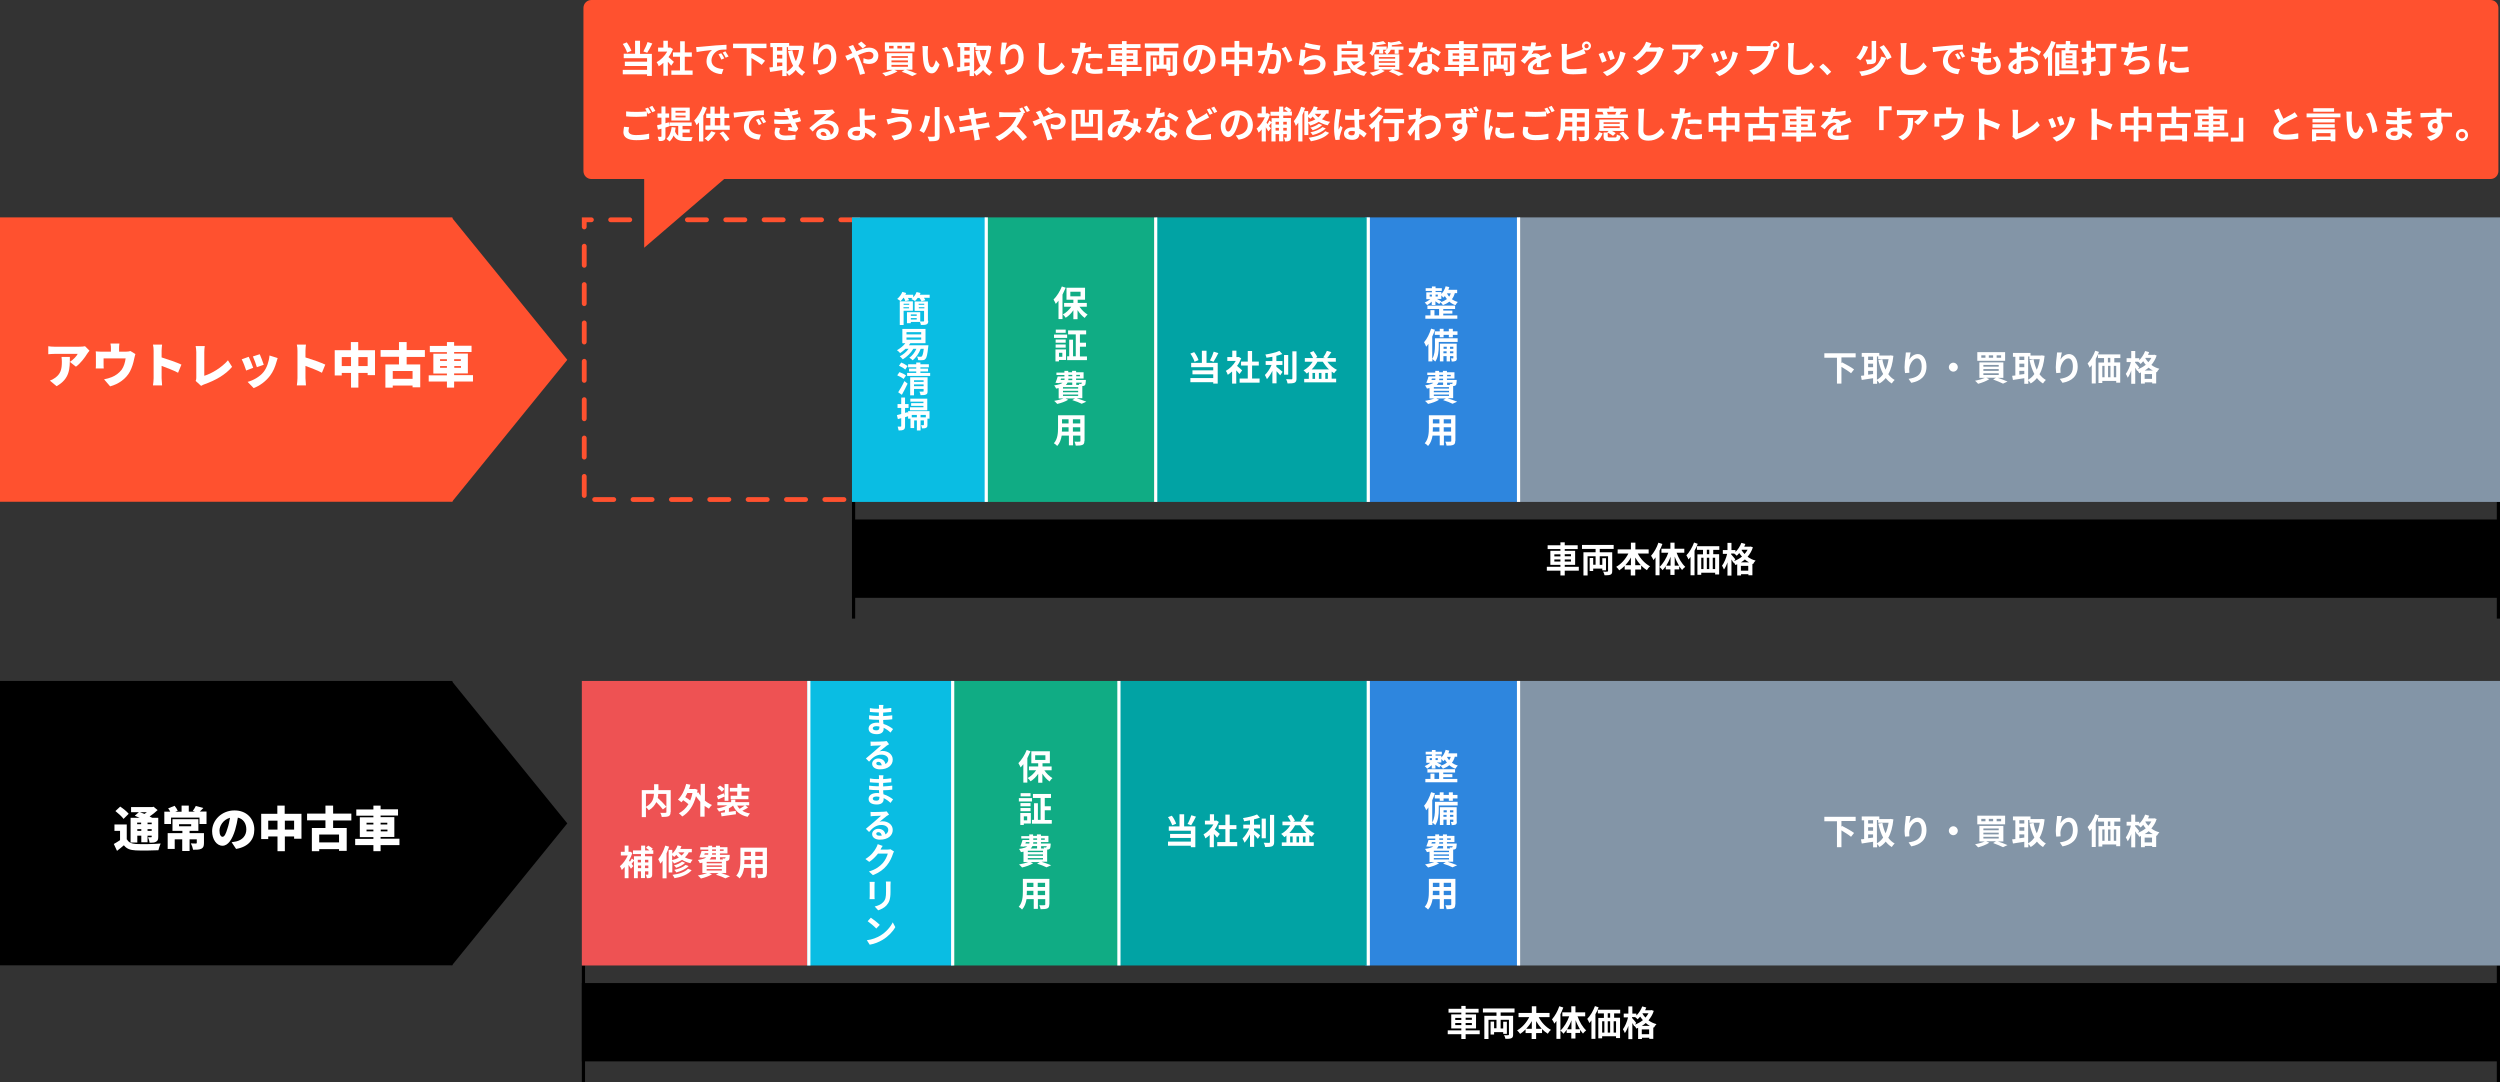 <?xml version="1.0" encoding="utf-8"?>
<!-- Generator: Adobe Illustrator 24.2.0, SVG Export Plug-In . SVG Version: 6.00 Build 0)  -->
<!DOCTYPE svg PUBLIC "-//W3C//DTD SVG 1.1//EN" "http://www.w3.org/Graphics/SVG/1.1/DTD/svg11.dtd">
<svg version="1.1" xmlns:x="http://ns.adobe.com/Extensibility/1.0/" xmlns:i="http://ns.adobe.com/AdobeIllustrator/10.0/" xmlns:graph="http://ns.adobe.com/Graphs/1.0/"
	 xmlns="http://www.w3.org/2000/svg" xmlns:xlink="http://www.w3.org/1999/xlink" x="0px" y="0px" viewBox="0 0 1564 677"
	 style="enable-background:new 0 0 1564 677;" xml:space="preserve">
<rect x="0" y="0" width="1564" height="677" fill="#333333" stroke="none"/>
<style type="text/css">
	.st0{fill:#FFFFFF;}
	.st1{fill:#FF512F;}
	.st2{fill:#8395A7;}
	.st3{fill:#2E86DE;}
	.st4{fill:#01A3A4;}
	.st5{fill:#10AC84;}
	.st6{fill:#0ABDE3;}
	.st7{fill:#EE5253;}
</style>
<g id="レイヤー_1">
	<rect x="364" y="615" width="1200" height="49"/>
	<g>
		<path class="st0" d="M925.7,647h-8.8v3h-2.7v-3h-8.5v-2.4h8.5v-1.2h-6.3v-8.8h6.3v-1.1h-8v-2.4h8v-1.8h2.7v1.8h8.1v2.4h-8.1v1.1
			h6.5v8.8h-6.5v1.2h8.8V647z M910.4,638.1h3.8v-1.3h-3.8V638.1z M914.2,641.4V640h-3.8v1.3H914.2z M916.9,636.7v1.3h3.9v-1.3H916.9
			z M920.8,640h-3.9v1.3h3.9V640z"/>
		<path class="st0" d="M938.8,633.4v2.1h7.8v11.8c0,1.2-0.3,1.9-1.1,2.2c-0.9,0.4-2.1,0.4-3.7,0.4c-0.1-0.7-0.5-1.7-0.9-2.3
			c1.1,0.1,2.3,0.1,2.6,0c0.4,0,0.5-0.1,0.5-0.4V638h-5.2v5.4h1.6v-4.2h2.3v7.6h-2.3v-1.1h-5.7v1.5h-2.2v-8.1h2.2v4.2h1.5V638h-5
			V650h-2.6v-14.5h7.6v-2.1h-8.5v-2.5h19.8v2.5H938.8z"/>
		<path class="st0" d="M962.6,636.3c1.7,3.3,4.5,6.3,7.7,8c-0.7,0.5-1.6,1.6-2,2.4c-1.3-0.8-2.5-1.8-3.6-2.9v2.5H961v3.7h-2.8v-3.7
			h-3.8v-2.3c-1.1,1.1-2.2,2-3.4,2.8c-0.5-0.7-1.3-1.7-1.9-2.2c3.1-1.7,5.9-4.9,7.6-8.3H950v-2.6h8.3v-4.2h2.8v4.2h8.3v2.6H962.6z
			 M958.3,643.6v-4.8c-1,1.8-2.2,3.4-3.5,4.8H958.3z M964.5,643.6c-1.3-1.4-2.5-3.1-3.5-4.8v4.8H964.5z"/>
		<path class="st0" d="M978,630.3c-0.5,1.4-1.1,2.8-1.8,4.2v15.4h-2.5v-11.2c-0.4,0.6-0.9,1.2-1.3,1.7c-0.2-0.6-1-2.1-1.5-2.7
			c1.8-2,3.6-5.1,4.6-8.2L978,630.3z M986.9,635.8c1.2,3.4,3.2,6.8,5.4,8.8c-0.6,0.5-1.5,1.3-2,2c-0.6-0.7-1.2-1.5-1.8-2.3v1.9h-2.9
			v3.5h-2.6v-3.5h-2.9v-2c-0.6,0.9-1.3,1.8-2,2.5c-0.4-0.6-1.3-1.5-1.9-2c2.2-2,4.3-5.5,5.5-8.9h-4.3v-2.5h5.6v-3.8h2.6v3.8h6.1v2.5
			H986.9z M983.1,643.9v-5.6c-0.7,2-1.7,4-2.7,5.6H983.1z M988.4,643.9c-1-1.7-2-3.7-2.7-5.7v5.7H988.4z"/>
		<path class="st0" d="M1000.1,630.2c-0.5,1.5-1.2,2.9-2,4.3v15.4h-2.5v-11.5c-0.4,0.6-0.9,1.1-1.3,1.6c-0.2-0.6-0.9-2-1.3-2.6
			c1.9-1.9,3.7-5,4.8-8L1000.1,630.2z M1009.8,633.9v2.8h3.7v12.7h-2.5v-1.1h-8.7v1.3h-2.4v-12.8h3.5v-2.8h-3.8v-2.3h14v2.3H1009.8z
			 M1002.3,646h1.4v-7.1h-1.4V646z M1005.8,638.9v7.1h1.5v-7.1H1005.8z M1007.3,633.9h-1.5v2.8h1.5V633.9z M1011,638.9h-1.5v7.1h1.5
			V638.9z"/>
		<path class="st0" d="M1034.6,632.4c-0.7,2.3-1.9,4.2-3.3,5.9c1.4,1.1,3.1,1.9,5,2.4c-0.5,0.5-1.3,1.5-1.6,2.2l-0.4-0.2v7.2h-2.5
			v-0.7h-4.6v0.8h-2.4v-7c-0.4,0.2-0.7,0.3-1.1,0.5c-0.2-0.5-0.7-1.2-1.1-1.7l-0.2,0.3c-0.3-0.5-0.7-1.4-1.2-2.1v10.1h-2.5v-8.3
			c-0.6,1.8-1.4,3.4-2.2,4.5c-0.2-0.7-0.8-1.7-1.2-2.4c1.3-1.7,2.6-4.8,3.2-7.4h-2.7v-2.4h2.9v-4.5h2.5v4.5h2.5v1.2
			c1.6-1.5,2.9-3.6,3.7-5.7l2.5,0.7c-0.2,0.5-0.5,1.1-0.7,1.7h3.5l0.5-0.1L1034.6,632.4z M1022.9,641c1.8-0.7,3.4-1.6,4.9-2.8
			c-0.6-0.7-1.2-1.4-1.7-2.2c-0.5,0.6-1.1,1.2-1.6,1.7c-0.3-0.4-1-1-1.6-1.4h-1.9v0.5c0.6,0.6,2.2,2.6,2.6,3.1L1022.9,641z
			 M1032.2,641.8c-1-0.5-1.8-1.1-2.6-1.8c-0.8,0.7-1.6,1.3-2.5,1.8H1032.2z M1031.7,647v-3h-4.6v3H1031.7z M1027.7,633.9l-0.2,0.2
			c0.5,0.8,1.1,1.7,1.9,2.5c0.7-0.8,1.4-1.7,1.9-2.7H1027.7z"/>
	</g>
	<rect x="364" y="604" width="2" height="73"/>
	<rect x="1562" y="604" width="2" height="73"/>
</g>
<g id="レイヤー_2">
	<rect x="533" y="325" width="1031" height="49"/>
	<g>
		<path class="st0" d="M987.7,357h-8.8v3h-2.7v-3h-8.5v-2.4h8.5v-1.2h-6.3v-8.8h6.3v-1.1h-8v-2.4h8v-1.8h2.7v1.8h8.1v2.4h-8.1v1.1
			h6.5v8.8h-6.5v1.2h8.8V357z M972.4,348.1h3.8v-1.3h-3.8V348.1z M976.2,351.4V350h-3.8v1.3H976.2z M978.9,346.7v1.3h3.9v-1.3H978.9
			z M982.8,350h-3.9v1.3h3.9V350z"/>
		<path class="st0" d="M1000.8,343.4v2.1h7.8v11.8c0,1.2-0.3,1.9-1.1,2.2c-0.9,0.4-2.1,0.4-3.7,0.4c-0.1-0.7-0.5-1.7-0.9-2.3
			c1.1,0.1,2.3,0.1,2.6,0c0.4,0,0.5-0.1,0.5-0.4V348h-5.2v5.4h1.6v-4.2h2.3v7.6h-2.3v-1.1h-5.7v1.5h-2.2v-8.1h2.2v4.2h1.5V348h-5
			V360h-2.6v-14.5h7.6v-2.1h-8.5v-2.5h19.8v2.5H1000.8z"/>
		<path class="st0" d="M1024.6,346.3c1.7,3.3,4.5,6.3,7.7,8c-0.7,0.5-1.6,1.6-2,2.4c-1.3-0.8-2.5-1.8-3.6-2.9v2.5h-3.7v3.7h-2.8
			v-3.7h-3.8v-2.3c-1.1,1.1-2.2,2-3.4,2.8c-0.5-0.7-1.3-1.7-1.9-2.2c3.1-1.7,5.9-4.9,7.6-8.3h-6.7v-2.6h8.3v-4.2h2.8v4.2h8.3v2.6
			H1024.6z M1020.3,353.6v-4.8c-1,1.8-2.2,3.4-3.5,4.8H1020.3z M1026.5,353.6c-1.3-1.4-2.5-3.1-3.5-4.8v4.8H1026.5z"/>
		<path class="st0" d="M1040,340.3c-0.5,1.4-1.1,2.8-1.8,4.2v15.4h-2.5v-11.2c-0.4,0.6-0.9,1.2-1.3,1.7c-0.2-0.6-1-2.1-1.5-2.7
			c1.8-2,3.6-5.1,4.6-8.2L1040,340.3z M1048.9,345.8c1.2,3.4,3.2,6.8,5.4,8.8c-0.6,0.5-1.5,1.3-2,2c-0.6-0.7-1.2-1.5-1.8-2.3v1.9
			h-2.9v3.5h-2.6v-3.5h-2.9v-2c-0.6,0.9-1.3,1.8-2,2.5c-0.4-0.6-1.3-1.5-1.9-2c2.2-2,4.3-5.5,5.5-8.9h-4.3v-2.5h5.6v-3.8h2.6v3.8
			h6.1v2.5H1048.9z M1045.1,353.9v-5.6c-0.7,2-1.7,4-2.7,5.6H1045.1z M1050.4,353.9c-1-1.7-2-3.7-2.7-5.7v5.7H1050.4z"/>
		<path class="st0" d="M1062.1,340.2c-0.5,1.5-1.2,2.9-2,4.3v15.4h-2.5v-11.5c-0.4,0.6-0.9,1.1-1.3,1.6c-0.2-0.6-0.9-2-1.3-2.6
			c1.9-1.9,3.7-5,4.8-8L1062.1,340.2z M1071.8,343.9v2.8h3.7v12.7h-2.5v-1.1h-8.7v1.3h-2.4v-12.8h3.5v-2.8h-3.8v-2.3h14v2.3H1071.8z
			 M1064.3,356h1.4v-7.1h-1.4V356z M1067.8,348.9v7.1h1.5v-7.1H1067.8z M1069.3,343.9h-1.5v2.8h1.5V343.9z M1073,348.9h-1.5v7.1h1.5
			V348.9z"/>
		<path class="st0" d="M1096.6,342.4c-0.7,2.3-1.9,4.2-3.3,5.9c1.4,1.1,3.1,1.9,5,2.4c-0.5,0.5-1.3,1.5-1.6,2.2l-0.4-0.2v7.2h-2.5
			v-0.7h-4.6v0.8h-2.4v-7c-0.4,0.2-0.7,0.3-1.1,0.5c-0.2-0.5-0.7-1.2-1.1-1.7l-0.2,0.3c-0.3-0.6-0.7-1.4-1.2-2.1v10.1h-2.5v-8.3
			c-0.6,1.8-1.4,3.4-2.2,4.5c-0.2-0.7-0.8-1.7-1.2-2.4c1.3-1.7,2.6-4.8,3.2-7.4h-2.7v-2.4h2.9v-4.5h2.5v4.5h2.5v1.2
			c1.6-1.5,2.9-3.6,3.7-5.7l2.5,0.7c-0.2,0.5-0.5,1.1-0.7,1.7h3.5l0.5-0.1L1096.6,342.4z M1084.9,351c1.8-0.7,3.4-1.6,4.9-2.8
			c-0.6-0.7-1.2-1.4-1.7-2.2c-0.5,0.6-1.1,1.2-1.6,1.7c-0.3-0.4-1-1-1.6-1.4h-1.9v0.5c0.6,0.6,2.2,2.6,2.6,3.1L1084.9,351z
			 M1094.2,351.8c-1-0.5-1.8-1.1-2.6-1.8c-0.8,0.7-1.6,1.3-2.5,1.8H1094.2z M1093.7,357v-3h-4.6v3H1093.7z M1089.7,343.9l-0.2,0.2
			c0.5,0.8,1.1,1.7,1.9,2.5c0.7-0.8,1.4-1.7,1.9-2.7H1089.7z"/>
	</g>
	<rect x="533" y="314" width="2" height="73"/>
	<rect x="1562" y="314" width="2" height="73"/>
	<g>
		<path class="st1" d="M514,136h-12c-0.8,0-1.5,0.7-1.5,1.5s0.7,1.5,1.5,1.5h12c0.8,0,1.5-0.7,1.5-1.5S514.8,136,514,136L514,136z
			 M490,136h-12c-0.8,0-1.5,0.7-1.5,1.5s0.7,1.5,1.5,1.5h12c0.8,0,1.5-0.7,1.5-1.5S490.8,136,490,136L490,136z M466,136h-12
			c-0.8,0-1.5,0.7-1.5,1.5s0.7,1.5,1.5,1.5h12c0.8,0,1.5-0.7,1.5-1.5S466.8,136,466,136L466,136z M442,136h-12
			c-0.8,0-1.5,0.7-1.5,1.5s0.7,1.5,1.5,1.5h12c0.8,0,1.5-0.7,1.5-1.5S442.8,136,442,136L442,136z M418,136h-12
			c-0.8,0-1.5,0.7-1.5,1.5s0.7,1.5,1.5,1.5h12c0.8,0,1.5-0.7,1.5-1.5S418.8,136,418,136L418,136z M394,136h-12
			c-0.8,0-1.5,0.7-1.5,1.5s0.7,1.5,1.5,1.5h12c0.8,0,1.5-0.7,1.5-1.5S394.8,136,394,136L394,136z M370,136h-6v3l0,0c0,1.5,0,3,0,3
			c0,0.8,0.7,1.5,1.5,1.5s1.5-0.7,1.5-1.5v-3h3c0.8,0,1.5-0.7,1.5-1.5S370.8,136,370,136L370,136z M365.5,152.5
			c-0.8,0-1.5,0.7-1.5,1.5v12c0,0.8,0.7,1.5,1.5,1.5s1.5-0.7,1.5-1.5v-12C367,153.2,366.3,152.5,365.5,152.5L365.5,152.5z
			 M365.5,176.5c-0.8,0-1.5,0.7-1.5,1.5v12c0,0.8,0.7,1.5,1.5,1.5s1.5-0.7,1.5-1.5v-12C367,177.2,366.3,176.5,365.5,176.5
			L365.5,176.5z M365.5,200.5c-0.8,0-1.5,0.7-1.5,1.5v12c0,0.8,0.7,1.5,1.5,1.5s1.5-0.7,1.5-1.5v-12
			C367,201.2,366.3,200.5,365.5,200.5L365.5,200.5z M365.5,224.5c-0.8,0-1.5,0.7-1.5,1.5v12c0,0.8,0.7,1.5,1.5,1.5s1.5-0.7,1.5-1.5
			v-12C367,225.2,366.3,224.5,365.5,224.5L365.5,224.5z M365.5,248.5c-0.8,0-1.5,0.7-1.5,1.5v12c0,0.8,0.7,1.5,1.5,1.5
			s1.5-0.7,1.5-1.5v-12C367,249.2,366.3,248.5,365.5,248.5L365.5,248.5z M365.5,272.5c-0.8,0-1.5,0.7-1.5,1.5v12
			c0,0.8,0.7,1.5,1.5,1.5s1.5-0.7,1.5-1.5v-12C367,273.2,366.3,272.5,365.5,272.5L365.5,272.5z M365.5,296.5c-0.8,0-1.5,0.7-1.5,1.5
			v12c0,0.8,0.7,1.5,1.5,1.5s1.5-0.7,1.5-1.5v-12C367,297.2,366.3,296.5,365.5,296.5L365.5,296.5z M384,311h-12
			c-0.8,0-1.5,0.7-1.5,1.5s0.7,1.5,1.5,1.5h12c0.8,0,1.5-0.7,1.5-1.5S384.8,311,384,311L384,311z M408,311h-12
			c-0.8,0-1.5,0.7-1.5,1.5s0.7,1.5,1.5,1.5h12c0.8,0,1.5-0.7,1.5-1.5S408.8,311,408,311L408,311z M432,311h-12
			c-0.8,0-1.5,0.7-1.5,1.5s0.7,1.5,1.5,1.5h12c0.8,0,1.5-0.7,1.5-1.5S432.8,311,432,311L432,311z M456,311h-12
			c-0.8,0-1.5,0.7-1.5,1.5s0.7,1.5,1.5,1.5h12c0.8,0,1.5-0.7,1.5-1.5S456.8,311,456,311L456,311z M480,311h-12
			c-0.8,0-1.5,0.7-1.5,1.5s0.7,1.5,1.5,1.5h12c0.8,0,1.5-0.7,1.5-1.5S480.8,311,480,311L480,311z M504,311h-12
			c-0.8,0-1.5,0.7-1.5,1.5s0.7,1.5,1.5,1.5h12c0.8,0,1.5-0.7,1.5-1.5S504.8,311,504,311L504,311z M528,311h-12
			c-0.8,0-1.5,0.7-1.5,1.5s0.7,1.5,1.5,1.5h12c0.8,0,1.5-0.7,1.5-1.5S528.8,311,528,311L528,311z M536.5,298.5
			c-0.8,0-1.5,0.7-1.5,1.5v12c0,0.8,0.7,1.5,1.5,1.5s1.5-0.7,1.5-1.5v-12C538,299.2,537.3,298.5,536.5,298.5L536.5,298.5z
			 M536.5,274.5c-0.8,0-1.5,0.7-1.5,1.5v12c0,0.8,0.7,1.5,1.5,1.5s1.5-0.7,1.5-1.5v-12C538,275.2,537.3,274.5,536.5,274.5
			L536.5,274.5z M536.5,250.5c-0.8,0-1.5,0.7-1.5,1.5v12c0,0.8,0.7,1.5,1.5,1.5s1.5-0.7,1.5-1.5v-12
			C538,251.2,537.3,250.5,536.5,250.5L536.5,250.5z M536.5,226.5c-0.8,0-1.5,0.7-1.5,1.5v12c0,0.8,0.7,1.5,1.5,1.5s1.5-0.7,1.5-1.5
			v-12C538,227.2,537.3,226.5,536.5,226.5L536.5,226.5z M536.5,202.5c-0.8,0-1.5,0.7-1.5,1.5v12c0,0.8,0.7,1.5,1.5,1.5
			s1.5-0.7,1.5-1.5v-12C538,203.2,537.3,202.5,536.5,202.5L536.5,202.5z M536.5,178.5c-0.8,0-1.5,0.7-1.5,1.5v12
			c0,0.8,0.7,1.5,1.5,1.5s1.5-0.7,1.5-1.5v-12C538,179.2,537.3,178.5,536.5,178.5L536.5,178.5z M536.5,154.5c-0.8,0-1.5,0.7-1.5,1.5
			v12c0,0.8,0.7,1.5,1.5,1.5s1.5-0.7,1.5-1.5v-12C538,155.2,537.3,154.5,536.5,154.5L536.5,154.5z M538,136h-12
			c-0.8,0-1.5,0.7-1.5,1.5s0.7,1.5,1.5,1.5h9v5c0,0.8,0.7,1.5,1.5,1.5s1.5-0.7,1.5-1.5V136L538,136z"/>
	</g>
</g>
<g id="レイヤー_6">
	<g>
		<rect x="950" y="426" class="st2" width="614" height="178"/>
	</g>
	<g>
		<rect x="854" y="426" class="st3" width="96" height="178"/>
	</g>
	<g>
		<rect x="700" y="426" class="st4" width="156" height="178"/>
	</g>
	<g>
		<rect x="595" y="426" class="st5" width="105" height="178"/>
	</g>
	<g>
		<rect x="505" y="426" class="st6" width="91" height="178"/>
	</g>
	<rect x="364" y="426" class="st7" width="141" height="178"/>
	<g>
		<path class="st0" d="M1152,513.7v3.5l0.4-0.5c2.4,1.2,5.8,3.1,7.5,4.4l-1.9,2.4c-1.3-1.1-3.8-2.7-6-4v10.5h-2.8v-16.2h-7.9V511
			h19.6v2.6H1152z"/>
		<path class="st0" d="M1184.5,512.6c-0.5,4.8-1.5,8.6-3.2,11.5c1.1,1.5,2.4,2.7,4,3.6c-0.6,0.5-1.4,1.5-1.8,2.2
			c-1.5-0.9-2.7-2-3.8-3.4c-1.1,1.4-2.4,2.5-3.9,3.4c-0.3-0.6-0.9-1.4-1.5-1.9v2.1h-2.5v-3.5c-2.5,0.4-5.1,0.8-7.1,1.1l-0.5-2.6
			c0.6-0.1,1.3-0.1,2-0.2v-11.7h-1.5v-2.4h11v1.6h6.6l0.4-0.1L1184.5,512.6z M1168.7,513.1v2.1h3.1v-2.1H1168.7z M1168.7,519.7h3.1
			v-2.2h-3.1V519.7z M1168.7,524.4c1-0.1,2.1-0.3,3.1-0.4v-2h-3.1V524.4z M1174.3,527.5c1.5-0.8,2.7-2,3.8-3.5
			c-1.3-2.4-2.3-5.4-3-8.7l2.5-0.5c0.4,2.4,1.1,4.6,2,6.5c0.9-1.9,1.5-4.1,1.9-6.6h-6.5v-1.7h-0.8V527.5z"/>
		<path class="st0" d="M1195.3,510.5c-0.3,1.1-0.7,3.3-0.9,4.5c1-1.7,2.9-3.5,5.4-3.5c3,0,5.4,3,5.4,7.8c0,6.2-3.8,9.1-9.5,10.2
			l-1.7-2.5c4.8-0.7,8.2-2.3,8.2-7.6c0-3.4-1.1-5.2-2.9-5.2c-2.6,0-4.8,3.9-4.9,6.7c0,0.6,0,1.3,0.1,2.3l-2.7,0.2
			c-0.1-0.8-0.3-2.2-0.3-3.6c0-2,0.3-4.7,0.6-7c0.1-0.8,0.2-1.7,0.2-2.3L1195.3,510.5z"/>
		<path class="st0" d="M1222,516.9c1.5,0,2.8,1.3,2.8,2.8c0,1.5-1.3,2.8-2.8,2.8s-2.8-1.3-2.8-2.8
			C1219.2,518.2,1220.5,516.9,1222,516.9z"/>
		<path class="st0" d="M1249.5,526.3c2.3,0.7,4.9,1.7,6.4,2.4l-2.8,1.3c-1.4-0.7-3.8-1.7-6.2-2.6l1.8-1.1h-6.1l1.9,0.9
			c-1.8,1.2-4.7,2.3-7,2.9c-0.4-0.5-1.4-1.5-1.9-1.9c2.2-0.4,4.6-1.1,6.1-1.8h-3.4v-9.7h15v9.7H1249.5z M1254.4,515.7H1237v-5.4
			h17.4V515.7z M1242.1,512.3h-2.6v1.5h2.6V512.3z M1240.8,519.4h9.6v-1.1h-9.6V519.4z M1240.8,522h9.6v-1.1h-9.6V522z
			 M1240.8,524.6h9.6v-1.1h-9.6V524.6z M1246.9,512.3h-2.7v1.5h2.7V512.3z M1251.9,512.3h-2.8v1.5h2.8V512.3z"/>
		<path class="st0" d="M1279.1,512.6c-0.5,4.8-1.5,8.6-3.2,11.5c1.1,1.5,2.4,2.7,4,3.6c-0.6,0.5-1.4,1.5-1.8,2.2
			c-1.5-0.9-2.7-2-3.8-3.4c-1.1,1.4-2.4,2.5-3.9,3.4c-0.3-0.6-0.9-1.4-1.5-1.9v2.1h-2.5v-3.5c-2.5,0.4-5.1,0.8-7.1,1.1l-0.5-2.6
			c0.6-0.1,1.3-0.1,2-0.2v-11.7h-1.5v-2.4h11v1.6h6.6l0.4-0.1L1279.1,512.6z M1263.3,513.1v2.1h3.1v-2.1H1263.3z M1263.3,519.7h3.1
			v-2.2h-3.1V519.7z M1263.3,524.4c1-0.1,2.1-0.3,3.1-0.4v-2h-3.1V524.4z M1268.9,527.5c1.5-0.8,2.7-2,3.8-3.5
			c-1.3-2.4-2.3-5.4-3-8.7l2.5-0.5c0.4,2.4,1.1,4.6,2,6.5c0.9-1.9,1.5-4.1,1.9-6.6h-6.5v-1.7h-0.8V527.5z"/>
		<path class="st0" d="M1289.9,510.5c-0.3,1.1-0.7,3.3-0.9,4.5c1-1.7,2.9-3.5,5.4-3.5c3,0,5.4,3,5.4,7.8c0,6.2-3.8,9.1-9.5,10.2
			l-1.7-2.5c4.8-0.7,8.2-2.3,8.2-7.6c0-3.4-1.1-5.2-2.9-5.2c-2.6,0-4.8,3.9-4.9,6.7c0,0.6,0,1.3,0.1,2.3l-2.7,0.2
			c-0.1-0.8-0.3-2.2-0.3-3.6c0-2,0.3-4.7,0.6-7c0.1-0.8,0.2-1.7,0.2-2.3L1289.9,510.5z"/>
		<path class="st0" d="M1313.1,510.2c-0.6,1.5-1.2,2.9-2,4.3v15.4h-2.5v-11.5c-0.4,0.6-0.9,1.1-1.3,1.6c-0.2-0.6-0.9-2-1.3-2.6
			c1.9-1.9,3.7-5,4.8-8L1313.1,510.2z M1322.7,513.9v2.8h3.7v12.7h-2.5v-1.1h-8.7v1.3h-2.4v-12.8h3.5v-2.8h-3.8v-2.3h14v2.3H1322.7z
			 M1315.2,526h1.4v-7.1h-1.4V526z M1318.8,518.9v7.1h1.5v-7.1H1318.8z M1320.2,513.9h-1.5v2.8h1.5V513.9z M1323.9,518.9h-1.5v7.1
			h1.5V518.9z"/>
		<path class="st0" d="M1349.2,512.4c-0.7,2.3-1.9,4.2-3.3,5.9c1.4,1.1,3.1,1.9,5,2.4c-0.5,0.5-1.3,1.5-1.6,2.2l-0.4-0.2v7.2h-2.5
			v-0.7h-4.6v0.8h-2.4v-7c-0.4,0.2-0.7,0.3-1.1,0.5c-0.2-0.5-0.7-1.2-1.1-1.7l-0.2,0.3c-0.3-0.5-0.7-1.4-1.2-2.1v10.1h-2.5v-8.3
			c-0.6,1.8-1.4,3.4-2.2,4.5c-0.2-0.7-0.8-1.7-1.2-2.4c1.3-1.7,2.6-4.8,3.2-7.4h-2.7v-2.4h2.9v-4.5h2.5v4.5h2.5v1.2
			c1.6-1.5,2.9-3.6,3.7-5.7l2.5,0.7c-0.2,0.5-0.5,1.1-0.7,1.7h3.5l0.5-0.1L1349.2,512.4z M1337.5,521c1.8-0.7,3.4-1.6,4.9-2.8
			c-0.6-0.7-1.2-1.4-1.6-2.2c-0.5,0.6-1.1,1.2-1.6,1.7c-0.3-0.4-1-1-1.6-1.4h-1.9v0.5c0.6,0.6,2.2,2.6,2.6,3.1L1337.5,521z
			 M1346.8,521.8c-1-0.5-1.8-1.1-2.6-1.8c-0.8,0.7-1.6,1.3-2.5,1.8H1346.8z M1346.3,527v-3h-4.6v3H1346.3z M1342.3,513.9l-0.2,0.2
			c0.5,0.8,1.1,1.7,1.9,2.5c0.7-0.8,1.4-1.7,1.9-2.7H1342.3z"/>
	</g>
	<g>
		<path class="st0" d="M733.3,516.3c-0.4-1.4-1.5-3.5-2.6-5.1l2.4-0.9c1.2,1.5,2.2,3.5,2.7,5L733.3,516.3z M740.8,517h7v13H745v-0.9
			h-14.3v-2.6H745v-2.3h-13v-2.5h13v-2h-13.8V517h6.7v-7.6h2.9V517z M748.2,510.9c-1,2-2.1,4-3,5.4l-2.3-0.8
			c0.9-1.5,1.9-3.8,2.4-5.5L748.2,510.9z"/>
		<path class="st0" d="M761.4,524c-0.5-0.6-1.2-1.5-2-2.3v8.3h-2.6v-7.6c-0.9,0.8-1.8,1.5-2.7,2.1c-0.2-0.7-0.8-2-1.2-2.5
			c2.4-1.3,4.7-3.6,6.2-6.2h-5.3v-2.4h3.1v-4h2.6v4h1l0.5-0.1l1.5,0.9c-0.7,1.7-1.5,3.3-2.6,4.7c1.1,0.9,2.8,2.4,3.2,2.8L761.4,524z
			 M774,526.8v2.6h-12.5v-2.6h5.1v-8.1h-4.2v-2.5h4.2v-6.6h2.7v6.6h4.2v2.5h-4.2v8.1H774z"/>
		<path class="st0" d="M784.5,519.5c1.1,0.8,3.3,2.7,3.9,3.1l-1.5,2.2c-0.5-0.7-1.5-1.7-2.3-2.6v7.6H782V522c-1,2-2.2,3.9-3.4,5.2
			c-0.3-0.8-0.9-1.9-1.3-2.6c1.6-1.5,3.2-4,4.2-6.3h-3.7v-2.4h4.2v-2.7c-1.3,0.2-2.5,0.4-3.7,0.6c-0.1-0.6-0.4-1.5-0.7-2
			c3.2-0.5,6.7-1.3,8.8-2.3l1.8,2c-1.1,0.4-2.4,0.8-3.7,1.1v3.3h3.8v2.4h-3.8V519.5z M791.9,524.4h-2.6v-12.3h2.6V524.4z
			 M797.1,509.8v16.9c0,1.5-0.3,2.2-1.2,2.7c-0.9,0.4-2.4,0.5-4.4,0.5c-0.1-0.7-0.5-2-0.9-2.7c1.4,0.1,2.8,0.1,3.3,0.1
			c0.4,0,0.6-0.2,0.6-0.6v-16.9H797.1z"/>
		<path class="st0" d="M816.4,516.3c1.5,2.1,3.7,4,6,5.1c-0.6,0.5-1.4,1.5-1.8,2.1c-0.5-0.3-1-0.6-1.5-1v4.4h2.8v2.3h-20V527h2.9
			v-4.3c-0.4,0.4-0.9,0.7-1.3,1c-0.4-0.5-1.4-1.5-2-2c2.2-1.2,4.3-3.1,5.7-5.4h-4.9v-2.3h5.2c-0.5-1-1.3-2.4-2-3.4l2.2-1
			c0.9,1.2,2,2.8,2.4,3.8l-1.1,0.6h6.1l-1.3-0.4c0.8-1.1,1.8-2.8,2.3-4.1l2.8,0.8c-0.8,1.3-1.8,2.7-2.6,3.7h5.4v2.3H816.4z
			 M817.4,521.1c-1.5-1.4-2.8-3.1-3.9-4.8h-3.3c-1,1.8-2.2,3.4-3.6,4.8H817.4z M808.7,523.3h-1.6v3.7h1.6V523.3z M812.7,523.3h-1.6
			v3.7h1.6V523.3z M816.7,527v-3.7h-1.6v3.7H816.7z"/>
	</g>
	<g>
		<path class="st0" d="M419.5,508c0,1.4-0.3,2.1-1.2,2.6c-0.9,0.4-2.3,0.5-4.3,0.5c-0.1-0.7-0.5-1.9-0.9-2.6c1.3,0.1,2.8,0,3.2,0
			c0.4,0,0.6-0.1,0.6-0.5v-11.3h-5.1c0,0.8-0.1,1.6-0.3,2.5c1.9,1.7,4.2,4,5.4,5.5l-2.2,1.7c-0.9-1.2-2.5-3-4.1-4.6
			c-0.9,1.8-2.3,3.7-4.7,5.1c-0.4-0.5-1.2-1.5-1.8-1.9v6.2h-2.6v-16.9h7.7v-3.7h2.7v3.7h7.7V508z M404.1,504.7
			c4.2-2.2,4.9-5.4,5-8.1h-5V504.7z"/>
		<path class="st0" d="M440.8,500.7c1.4,1.2,3,2.2,4.6,2.9c-0.6,0.5-1.5,1.6-1.9,2.3c-0.9-0.5-1.8-1.1-2.7-1.7v6.7h-2.7v-9.3
			c-1-1.1-1.9-2.3-2.7-3.5c-1.6,6.2-4.7,10.4-8.6,12.7c-0.4-0.6-1.5-1.5-2.1-2c2.4-1.3,4.4-3.1,6-5.7c-0.9-0.8-2.1-1.7-3.3-2.5
			c-0.4,0.5-0.7,0.9-1.1,1.3c-0.5-0.4-1.5-1.3-2.2-1.7c2.4-2.2,4.2-5.9,5.2-9.8l2.6,0.5c-0.2,0.9-0.5,1.8-0.8,2.7h3.1l0.5-0.1
			l1.7,0.6c-0.1,0.7-0.2,1.3-0.3,1.9l0.8-0.3c0.4,0.7,0.8,1.4,1.4,2.1v-7.4h2.7V500.7z M430,496.1c-0.4,0.9-0.8,1.7-1.3,2.6
			c1.1,0.6,2.3,1.4,3.1,2.1c0.6-1.4,1.1-3,1.4-4.7H430z"/>
		<path class="st0" d="M468,505.2c-1.1,0.7-2.4,1.5-3.6,2c1.3,0.8,2.9,1.4,4.8,1.7c-0.5,0.5-1.1,1.5-1.5,2.1c-4.6-1-7.4-3.3-9.1-7
			c-0.7,0.6-1.6,1.2-2.6,1.7v2.2l4.3-0.6l0.1,2.1c-3.1,0.5-6.6,0.9-9,1.3l-0.4-2.2c0.7-0.1,1.6-0.2,2.5-0.3v-1.5
			c-1.2,0.4-2.4,0.8-3.7,1c-0.3-0.6-0.9-1.4-1.4-1.9c2.4-0.4,4.8-1,6.7-2h-6.3v-2h8.6v-1.5h2.6v1.5h8.7v2h-2.4L468,505.2z
			 M453.3,498.3c-1.3,0.6-2.7,1.2-4,1.8l-0.8-2.1c1.1-0.4,2.7-1,4.3-1.7l0.5,1.8v-7.6h2.4V501h-2.4V498.3z M451.6,495.3
			c-0.5-0.7-1.7-1.7-2.7-2.4l1.5-1.5c0.9,0.6,2.2,1.5,2.8,2.2L451.6,495.3z M461.3,495.2h-4.7v-2.3h4.7v-2.5h2.6v2.5h4.9v2.3h-4.9
			v2.6h4.3v2.2h-11.1v-2.2h4.1V495.2z M461.2,504c0.4,0.7,0.9,1.4,1.5,2c1-0.6,2.2-1.3,3.1-2H461.2z"/>
		<path class="st0" d="M403.5,534.3v1.4h4.5V547c0,1-0.2,1.7-0.8,2c-0.6,0.4-1.4,0.4-2.5,0.4c-0.1-0.6-0.5-1.7-0.8-2.2
			c0.6,0,1.2,0,1.4,0c0.2,0,0.3-0.1,0.3-0.3v-1.8h-2.1v4.2h-2.5v-4.2h-2v4.3h-2.4v-10.9c-0.5,0.7-1,1.3-1.5,1.9l1.1,1.4l-1.5,1.7
			c-0.3-0.6-0.9-1.5-1.5-2.4v8.3h-2.4v-7c-0.6,0.7-1.2,1.3-1.8,1.9c-0.2-0.7-0.8-1.9-1.2-2.4c1.9-1.5,3.8-4.1,4.9-6.7h-4.3v-2.3h2.4
			V529h2.4v3.9h0.6l0.5-0.1l1.3,0.8c-0.5,1.6-1.2,3.3-2.1,4.8l0.6,0.7c0.4-0.7,0.9-1.5,1.2-2l1.3,1v-2.4h4.4v-1.4H396V532h5.1v-3
			h2.5v3h2.7c-0.6-0.5-1.5-1.1-2.2-1.6l1.4-1.4c1,0.5,2.3,1.4,2.9,2l-0.9,0.9h1.2v2.3H403.5z M399,537.9v1.6h2v-1.6H399z
			 M401.1,543.1v-1.6h-2v1.6H401.1z M403.5,537.9v1.6h2.1v-1.6H403.5z M405.6,543.1v-1.6h-2.1v1.6H405.6z"/>
		<path class="st0" d="M418.6,529.7c-0.5,1.4-1,2.8-1.6,4.2v15.6h-2.5v-11c-0.4,0.7-0.9,1.3-1.4,1.8c-0.2-0.6-0.8-2.1-1.3-2.8
			c1.8-2.1,3.4-5.3,4.4-8.5L418.6,529.7z M430.9,533.2c-0.6,1.3-1.5,2.3-2.4,3.2c1.4,0.7,3,1.2,4.8,1.5c-0.5,0.5-1.1,1.5-1.4,2.1
			c-2-0.4-3.8-1.2-5.2-2.1c-1.5,1-3.2,1.7-5,2.3c-0.2-0.4-0.7-1.1-1.1-1.6v7.2h-2.3v-14.1h2.3v2.3c1.4-1.3,2.6-3.2,3.3-5.1l2.4,0.5
			c-0.2,0.6-0.5,1.1-0.7,1.7h7.2v2.1H430.9z M420.5,538.1c1.6-0.4,3-0.9,4.2-1.6c-0.6-0.5-1.2-1.1-1.6-1.7c-0.4,0.5-0.8,0.9-1.3,1.3
			c-0.3-0.3-0.8-0.7-1.3-1.1V538.1z M432.7,544.4c-2.3,2.7-6.2,4.2-10.7,5c-0.3-0.6-0.8-1.5-1.3-2.1c4-0.5,7.9-1.7,9.7-3.8
			L432.7,544.4z M428.6,539.8c-1.4,1.4-3.5,2.4-5.6,3.1c-0.3-0.5-0.9-1.1-1.4-1.5c1.9-0.5,4-1.4,5.1-2.4L428.6,539.8z M430.8,541.8
			c-1.7,1.9-4.7,3.2-7.7,4c-0.3-0.5-0.8-1.2-1.3-1.6c2.8-0.6,5.6-1.7,7.1-3.1L430.8,541.8z M424.3,533.2c0.6,0.7,1.3,1.4,2.1,2
			c0.7-0.6,1.3-1.3,1.8-2H424.3z"/>
		<path class="st0" d="M450.9,546.1c2.1,0.7,4.4,1.5,5.8,2.1l-2.9,1.3c-1.3-0.7-3.6-1.6-5.9-2.3l1.7-1h-5.9l1.7,0.8
			c-1.8,1.1-4.6,2.1-6.9,2.6c-0.4-0.5-1.3-1.4-1.9-1.9c2-0.4,4.3-0.9,5.8-1.5h-3v-6.5c-0.5,0.1-1,0.2-1.6,0.3
			c-0.2-0.6-0.8-1.5-1.2-2c2.7-0.4,4.3-0.9,5.2-1.6H440l-0.1,0.2l-2.4-0.2c0.5-1.1,1-2.7,1.4-4h4.2v-0.9h-5v-1.5h5v-0.9h2.4v0.9h2.4
			v-0.9h2.5v0.9h4.7v3.9h-4.7v0.9h6.1c0,0,0,0.4,0,0.7c-0.1,1.4-0.2,2.2-0.6,2.6c-0.3,0.3-0.8,0.5-1.3,0.5c-0.1,0-0.2,0-0.3,0v7.6
			H450.9z M440.6,534.7h2.4c0.1-0.3,0.1-0.5,0.1-0.9h-2.2L440.6,534.7z M451.6,539.2h-9.5v0.9h9.5V539.2z M451.6,541.4h-9.5v0.9h9.5
			V541.4z M442.1,544.6h9.5v-0.9h-9.5V544.6z M445,536.2c-0.2,0.5-0.6,1-1.1,1.5h4v-1.5H445z M447.9,533.8h-2.4c0,0.3,0,0.6-0.1,0.9
			h2.5V533.8z M445.5,532.3h2.4v-0.9h-2.4V532.3z M450.4,531.4v0.9h2.3v-0.9H450.4z M450.4,536.2v1.5h1.9c-0.1-0.3-0.2-0.5-0.3-0.7
			c0.5,0.1,1,0.1,1.2,0.1c0.2,0,0.3,0,0.5-0.2c0.1-0.1,0.2-0.3,0.2-0.6H450.4z"/>
		<path class="st0" d="M479.7,546.4c0,1.4-0.3,2.1-1.2,2.5c-0.9,0.4-2.2,0.5-4.2,0.5c-0.1-0.7-0.5-1.8-0.8-2.5c1.2,0.1,2.7,0,3.1,0
			c0.4,0,0.6-0.1,0.6-0.5V543h-4.6v6.1h-2.6V543h-4.5c-0.4,2.4-1.2,4.8-2.8,6.5c-0.4-0.5-1.5-1.4-2.1-1.7c2.4-2.6,2.6-6.6,2.6-9.6
			v-7.9h16.6V546.4z M469.8,540.6v-2.7h-4.1v0.4c0,0.7,0,1.5-0.1,2.3H469.8z M465.7,532.9v2.6h4.1v-2.6H465.7z M477.1,532.9h-4.6
			v2.6h4.6V532.9z M477.1,540.6v-2.7h-4.6v2.7H477.1z"/>
	</g>
	<g>
		<path class="st0" d="M910.1,473.5c-0.4,1.5-1,2.7-1.8,3.7c1,0.7,2.2,1.3,3.7,1.7c-0.5,0.5-1.1,1.4-1.5,2c-1.5-0.5-2.8-1.3-3.8-2.2
			c-1.1,0.9-2.4,1.6-4,2.2c-0.3-0.5-1-1.4-1.5-1.8l-0.8,1.1c-0.5-0.4-1.5-1.1-2.4-1.7v2.3h-2.3v-2.1c-0.9,0.9-2,1.7-2.9,2.2
			c-0.3-0.5-1-1.2-1.5-1.6c1.1-0.5,2.5-1.3,3.5-2.1h-2.5v-4.3h3.5V472h-3.9v-1.7h3.9v-1.1h2.3v1.1h3.9v1.7h-3.9v0.7h3.6v1.2
			c1.2-1.2,2.2-3,2.7-4.8l2.3,0.5c-0.2,0.6-0.4,1.1-0.6,1.7h5.5v2.1H910.1z M902.9,487.3h8.8v2.1h-20v-2.1h3.2V484h2.5v3.3h2.9v-4
			H893v-2.1h17.3v2.1h-7.4v1h5.7v1.9h-5.7V487.3z M894.4,475.5h1.4v-1.2h-1.4V475.5z M898.1,474.3v1.2h1.4v-1.2H898.1z M901.3,479
			c1.5-0.4,2.8-1.1,3.9-1.9c-0.5-0.6-0.9-1.3-1.3-1.9c-0.3,0.4-0.6,0.7-1,1c-0.2-0.4-0.8-0.9-1.2-1.4v2.2h-2.8
			c0.9,0.5,2.3,1.2,2.8,1.5L901.3,479z M905.2,473.5c0.4,0.7,0.8,1.5,1.4,2.1c0.4-0.6,0.8-1.3,1-2.1H905.2z"/>
		<path class="st0" d="M911.9,503.9h-11.8v2.6c0,2.9-0.3,7.1-2.2,9.7c-0.4-0.4-1.3-1.3-1.8-1.6v1.5h-2.5v-11
			c-0.4,0.7-0.9,1.3-1.4,1.8c-0.2-0.6-0.8-2.1-1.3-2.8c1.8-2,3.4-5.3,4.4-8.5l2.4,0.7c-0.5,1.4-1,2.9-1.7,4.3v13.9
			c1.5-2.4,1.7-5.7,1.7-8.1v-4.8h14.2V503.9z M900.7,497.3v-1.6h2.4v1.6h3.3v-1.6h2.5v1.6h2.9v2.2h-2.9v1.5h-2.5v-1.5h-3.3v1.5h-2.4
			v-1.5h-3.1v-2.2H900.7z M911.4,513.9c0,1-0.1,1.5-0.7,1.9c-0.6,0.3-1.4,0.4-2.5,0.4c0-0.6-0.3-1.4-0.6-2c0.6,0,1.2,0,1.4,0
			c0.2,0,0.2,0,0.2-0.3v-1.1h-2.1v3.3H905v-3.3h-2v3.3h-2.2V505h10.5V513.9z M903.1,506.9v1.3h2v-1.3H903.1z M905,511v-1.2h-2v1.2
			H905z M907.1,506.9v1.3h2.1v-1.3H907.1z M909.2,511v-1.2h-2.1v1.2H909.2z"/>
		<path class="st0" d="M905.8,539.2c2.1,0.7,4.4,1.5,5.8,2.1l-2.9,1.3c-1.3-0.7-3.6-1.6-5.9-2.3l1.7-1h-5.9l1.7,0.8
			c-1.8,1.1-4.6,2.1-6.9,2.6c-0.4-0.5-1.3-1.4-1.9-1.9c2-0.4,4.3-0.9,5.8-1.5h-3v-6.5c-0.5,0.1-1,0.2-1.6,0.3
			c-0.2-0.6-0.8-1.5-1.2-2c2.7-0.4,4.3-0.9,5.2-1.6h-1.9l-0.1,0.2l-2.4-0.2c0.5-1.1,1-2.7,1.4-4h4.2v-0.9h-5v-1.5h5V522h2.4v0.9h2.4
			V522h2.5v0.9h4.7v3.9h-4.7v0.9h6.1c0,0,0,0.4,0,0.7c-0.1,1.4-0.2,2.2-0.6,2.6c-0.3,0.3-0.8,0.5-1.3,0.5c-0.1,0-0.2,0-0.3,0v7.6
			H905.8z M895.5,527.7h2.4c0.1-0.3,0.1-0.5,0.1-0.9h-2.2L895.5,527.7z M906.5,532.2H897v0.9h9.5V532.2z M906.5,534.5H897v0.9h9.5
			V534.5z M897,537.7h9.5v-0.9H897V537.7z M899.9,529.3c-0.2,0.5-0.6,1-1.1,1.5h4v-1.5H899.9z M902.8,526.9h-2.4
			c0,0.3,0,0.6-0.1,0.9h2.5V526.9z M900.4,525.4h2.4v-0.9h-2.4V525.4z M905.3,524.5v0.9h2.3v-0.9H905.3z M905.3,529.3v1.5h1.9
			c-0.1-0.3-0.2-0.5-0.3-0.7c0.5,0.1,1,0.1,1.2,0.1c0.2,0,0.3,0,0.5-0.2c0.1-0.1,0.2-0.3,0.2-0.6H905.3z"/>
		<path class="st0" d="M910.4,565.8c0,1.4-0.3,2.1-1.2,2.5c-0.9,0.4-2.2,0.5-4.2,0.5c-0.1-0.7-0.5-1.8-0.8-2.5c1.2,0.1,2.7,0,3.1,0
			c0.4,0,0.6-0.1,0.6-0.5v-3.3h-4.6v6.1h-2.6v-6.1h-4.5c-0.4,2.4-1.2,4.8-2.8,6.5c-0.4-0.5-1.5-1.4-2.1-1.7c2.4-2.6,2.6-6.6,2.6-9.6
			v-7.9h16.6V565.8z M900.5,560v-2.7h-4.1v0.4c0,0.7,0,1.5-0.1,2.3H900.5z M896.4,552.3v2.6h4.1v-2.6H896.4z M907.8,552.3h-4.6v2.6
			h4.6V552.3z M907.8,560v-2.7h-4.6v2.7H907.8z"/>
	</g>
	<g>
		<path class="st0" d="M644.7,470c-0.6,1.4-1.3,2.9-2,4.3v15.3h-2.5v-11.5c-0.6,0.7-1.1,1.4-1.7,2c-0.2-0.6-1-2-1.4-2.7
			c2-2,4-5.1,5.2-8.2L644.7,470z M653.4,482c1.3,1.9,3.2,3.7,5,4.8c-0.6,0.5-1.4,1.4-1.8,2.1c-1.6-1.1-3.2-2.9-4.5-4.9v5.7h-2.6
			v-5.6c-1.3,1.9-3,3.6-4.8,4.7c-0.4-0.6-1.2-1.6-1.8-2.1c2-1,3.9-2.8,5.3-4.8h-4.5v-2.4h5.8v-2h-4.3v-7.5h11.6v7.5h-4.6v2h5.7v2.4
			H653.4z M647.6,475.4h6.4v-2.9h-6.4V475.4z"/>
		<path class="st0" d="M637.4,499.3h8.2v2.1h-8.2V499.3z M644.9,515.2h-4.4v0.9h-2.2v-7.5h6.6V515.2z M644.7,504.4h-6.3v-2h6.3
			V504.4z M638.4,505.5h6.3v2h-6.3V505.5z M644.7,498.2h-6.2v-2h6.2V498.2z M640.5,510.7v2.5h2.1v-2.5H640.5z M658,512.9v2.4h-12.4
			v-2.4h1.3v-10.4h2.4v10.4h1.7v-13.7h-4.8v-2.5h11.3v2.5h-3.9v5.2h3.8v2.5h-3.8v6.1H658z"/>
		<path class="st0" d="M651.8,539.2c2.1,0.7,4.4,1.5,5.8,2.1l-2.9,1.3c-1.3-0.7-3.6-1.6-5.9-2.3l1.7-1h-5.9l1.7,0.8
			c-1.8,1.1-4.6,2.1-6.9,2.6c-0.4-0.5-1.3-1.4-1.9-1.9c2-0.4,4.3-0.9,5.8-1.5h-3v-6.5c-0.5,0.1-1,0.2-1.6,0.3
			c-0.2-0.6-0.8-1.5-1.2-2c2.7-0.4,4.3-0.9,5.2-1.6h-1.9l-0.1,0.2l-2.4-0.2c0.5-1.1,1-2.7,1.4-4h4.2v-0.9h-5v-1.5h5V522h2.4v0.9h2.4
			V522h2.5v0.9h4.7v3.9h-4.7v0.9h6.1c0,0,0,0.4,0,0.7c-0.1,1.4-0.2,2.2-0.6,2.6c-0.3,0.3-0.8,0.5-1.3,0.5c-0.1,0-0.2,0-0.3,0v7.6
			H651.8z M641.5,527.7h2.4c0.1-0.3,0.1-0.5,0.1-0.9h-2.2L641.5,527.7z M652.5,532.2H643v0.9h9.5V532.2z M652.5,534.5H643v0.9h9.5
			V534.5z M643,537.7h9.5v-0.9H643V537.7z M645.9,529.3c-0.2,0.5-0.6,1-1.1,1.5h4v-1.5H645.9z M648.8,526.9h-2.4
			c0,0.3,0,0.6-0.1,0.9h2.5V526.9z M646.4,525.4h2.4v-0.9h-2.4V525.4z M651.3,524.5v0.9h2.3v-0.9H651.3z M651.3,529.3v1.5h1.9
			c-0.1-0.3-0.2-0.5-0.3-0.7c0.5,0.1,1,0.1,1.2,0.1c0.2,0,0.3,0,0.5-0.2c0.1-0.1,0.2-0.3,0.2-0.6H651.3z"/>
		<path class="st0" d="M656.4,565.8c0,1.4-0.3,2.1-1.2,2.5c-0.9,0.4-2.2,0.5-4.2,0.5c-0.1-0.7-0.5-1.8-0.8-2.5c1.2,0.1,2.7,0,3.1,0
			c0.4,0,0.6-0.1,0.6-0.5v-3.3h-4.6v6.1h-2.6v-6.1h-4.5c-0.4,2.4-1.2,4.8-2.8,6.5c-0.4-0.5-1.5-1.4-2.1-1.7c2.4-2.6,2.6-6.6,2.6-9.6
			v-7.9h16.6V565.8z M646.5,560v-2.7h-4.1v0.4c0,0.7,0,1.5-0.1,2.3H646.5z M642.4,552.3v2.6h4.1v-2.6H642.4z M653.8,552.3h-4.6v2.6
			h4.6V552.3z M653.8,560v-2.7h-4.6v2.7H653.8z"/>
	</g>
	<g>
		<path class="st0" d="M557.1,458.3c-1.1-1.1-2.6-2.2-4.3-3c0,0.3,0,0.5,0,0.8c0,1.8-1.4,3.2-4.2,3.2c-3.4,0-5.2-1.3-5.2-3.5
			c0-2.2,2-3.7,5.3-3.7c0.4,0,0.9,0,1.3,0.1c0-0.6-0.1-1.3-0.1-1.9h-1.1c-1.3,0-3.7-0.1-5.1-0.3v-2.5c1.2,0.2,4,0.4,5.1,0.4h1v-2.2
			h-1c-1.3,0-3.4-0.2-4.6-0.3l0-2.4c1.3,0.3,3.3,0.4,4.6,0.4h1.1v-1c0-0.4,0-1-0.1-1.4h2.9c-0.1,0.4-0.1,0.9-0.2,1.5l0,0.9
			c1.7-0.1,3.2-0.2,5.1-0.5l0,2.5c-1.4,0.1-3.1,0.3-5.1,0.4l0,2.2c2.2-0.1,3.9-0.3,5.7-0.5l0,2.5c-1.9,0.2-3.6,0.4-5.7,0.4
			c0,0.8,0.1,1.6,0.2,2.5c2.7,0.8,4.7,2.2,6,3.2L557.1,458.3z M550.1,454.5c-0.6-0.1-1.2-0.2-1.8-0.2c-1.5,0-2.3,0.6-2.3,1.3
			c0,0.8,0.7,1.3,2.2,1.3c1.1,0,1.9-0.3,1.9-1.5C550.2,455.2,550.2,454.9,550.1,454.5z"/>
		<path class="st0" d="M556.2,465.6c-0.5,0.3-1,0.6-1.5,0.9c-1.1,0.8-3.1,2.6-4.5,3.6c0.7-0.2,1.3-0.3,1.9-0.3
			c3.6,0,6.4,2.2,6.4,5.4c0,3.4-2.8,6.1-8.1,6.1c-2.8,0-4.8-1.4-4.8-3.5c0-1.7,1.6-3.3,3.8-3.3c2.6,0,4.2,1.5,4.5,3.5
			c1.1-0.6,1.8-1.6,1.8-2.8c0-1.8-1.8-3.1-4.3-3.1c-3.2,0-5.5,1.8-7.7,4.4l-2-2c1.5-1.2,4-3.4,5.3-4.5c1.2-1,3.2-2.8,4.2-3.7
			c-1.1,0-3.6,0.2-4.7,0.2c-0.6,0-1.3,0.1-1.8,0.2l-0.1-2.8c0.6,0.1,1.3,0.1,2,0.1c1.1,0,5.3-0.1,6.5-0.2c0.9-0.1,1.3-0.2,1.6-0.2
			L556.2,465.6z M551.6,478.8c-0.2-1.3-0.9-2.2-2.1-2.2c-0.8,0-1.3,0.4-1.3,1c0,0.8,0.7,1.2,2,1.2
			C550.7,478.8,551.1,478.8,551.6,478.8z"/>
		<path class="st0" d="M557.1,502.3c-1.1-1.1-2.6-2.2-4.3-3c0,0.3,0,0.5,0,0.8c0,1.8-1.4,3.2-4.2,3.2c-3.4,0-5.2-1.3-5.2-3.5
			c0-2.2,2-3.7,5.3-3.7c0.4,0,0.9,0,1.3,0.1c0-0.6-0.1-1.3-0.1-1.9h-1.1c-1.3,0-3.7-0.1-5.1-0.3v-2.5c1.2,0.2,4,0.4,5.1,0.4h1v-2.2
			h-1c-1.3,0-3.4-0.2-4.6-0.3l0-2.4c1.3,0.3,3.3,0.4,4.6,0.4h1.1v-1c0-0.4,0-1-0.1-1.4h2.9c-0.1,0.4-0.1,0.9-0.2,1.5l0,0.9
			c1.7-0.1,3.2-0.2,5.1-0.5l0,2.5c-1.4,0.1-3.1,0.3-5.1,0.4l0,2.2c2.2-0.1,3.9-0.3,5.7-0.5l0,2.5c-1.9,0.2-3.6,0.4-5.7,0.4
			c0,0.8,0.1,1.6,0.2,2.5c2.7,0.8,4.7,2.2,6,3.2L557.1,502.3z M550.1,498.5c-0.6-0.1-1.2-0.2-1.8-0.2c-1.5,0-2.3,0.6-2.3,1.3
			c0,0.8,0.7,1.3,2.2,1.3c1.1,0,1.9-0.3,1.9-1.5C550.2,499.2,550.2,498.9,550.1,498.5z"/>
		<path class="st0" d="M556.2,509.6c-0.5,0.3-1,0.6-1.5,0.9c-1.1,0.8-3.1,2.6-4.5,3.6c0.7-0.2,1.3-0.3,1.9-0.3
			c3.6,0,6.4,2.2,6.4,5.4c0,3.4-2.8,6.1-8.1,6.1c-2.8,0-4.8-1.4-4.8-3.5c0-1.7,1.6-3.3,3.8-3.3c2.6,0,4.2,1.5,4.5,3.5
			c1.1-0.6,1.8-1.6,1.8-2.8c0-1.8-1.8-3.1-4.3-3.1c-3.2,0-5.5,1.8-7.7,4.4l-2-2c1.5-1.2,4-3.4,5.3-4.5c1.2-1,3.2-2.8,4.2-3.7
			c-1.1,0-3.6,0.2-4.7,0.2c-0.6,0-1.3,0.1-1.8,0.2l-0.1-2.8c0.6,0.1,1.3,0.1,2,0.1c1.1,0,5.3-0.1,6.5-0.2c0.9-0.1,1.3-0.2,1.6-0.2
			L556.2,509.6z M551.6,522.8c-0.2-1.3-0.9-2.2-2.1-2.2c-0.8,0-1.3,0.4-1.3,1c0,0.8,0.7,1.2,2,1.2
			C550.7,522.8,551.1,522.8,551.6,522.8z"/>
		<path class="st0" d="M559.3,532.7c-0.2,0.4-0.6,1-0.7,1.5c-0.6,1.9-1.8,4.8-3.8,7.2c-2,2.5-4.7,4.5-8.7,6.1l-2.5-2.3
			c4.4-1.3,6.8-3.2,8.7-5.3c1.5-1.7,2.7-4.3,3.1-5.9h-6.1c-1.5,1.9-3.3,3.8-5.5,5.2l-2.4-1.8c3.8-2.3,5.7-5.1,6.7-7
			c0.3-0.5,0.8-1.5,1-2.3l3.1,1.1c-0.5,0.7-1.1,1.7-1.3,2.2l0,0.1h4.3c0.7,0,1.4-0.1,1.9-0.2L559.3,532.7z"/>
		<path class="st0" d="M547.2,551.7c0,0.5-0.1,1-0.1,1.6v7.3c0,0.5,0,1.4,0.1,1.9H544c0-0.4,0.1-1.3,0.1-1.9v-7.3
			c0-0.4,0-1.1-0.1-1.6H547.2z M557.2,551.5c0,0.6-0.1,1.3-0.1,2.2v4.3c0,4.6-0.9,6.6-2.5,8.4c-1.4,1.6-3.7,2.6-5.2,3.1l-2.2-2.4
			c2.2-0.5,4-1.3,5.3-2.7c1.5-1.6,1.8-3.2,1.8-6.6v-4.1c0-0.9,0-1.6-0.1-2.2H557.2z"/>
		<path class="st0" d="M550.6,585.4c3.7-2.2,6.5-5.5,7.9-8.4l1.6,3c-1.6,2.9-4.5,5.9-8,8c-2.2,1.3-5,2.5-8,3l-1.8-2.8
			C545.7,587.8,548.5,586.6,550.6,585.4z M550.4,578.6l-2.2,2.3c-1.1-1.2-3.8-3.5-5.4-4.6l2-2.2
			C546.3,575.1,549.1,577.3,550.4,578.6z"/>
	</g>
	<rect x="949" y="426" class="st0" width="2" height="178"/>
	<rect x="699" y="426" class="st0" width="2" height="178"/>
	<rect x="595" y="426" class="st0" width="2" height="178"/>
	<rect x="505" y="426" class="st0" width="2" height="178"/>
	<rect x="855" y="426" class="st0" width="2" height="178"/>
</g>
<g id="レイヤー_7">
	<g>
		<rect x="950" y="136" class="st2" width="614" height="178"/>
	</g>
	<g>
		<rect x="854" y="136" class="st3" width="96" height="178"/>
	</g>
	<g>
		<rect x="723" y="136" class="st4" width="133" height="178"/>
	</g>
	<g>
		<rect x="617" y="136" class="st5" width="105" height="178"/>
	</g>
	<g>
		<rect x="533" y="136" class="st6" width="84" height="178"/>
	</g>
	<g>
		<path class="st0" d="M1152,223.7v3.5l0.4-0.5c2.4,1.2,5.8,3.1,7.5,4.4l-1.9,2.4c-1.3-1.1-3.8-2.7-6-4v10.5h-2.8v-16.2h-7.9V221
			h19.6v2.6H1152z"/>
		<path class="st0" d="M1184.5,222.6c-0.5,4.8-1.5,8.6-3.2,11.5c1.1,1.5,2.4,2.7,4,3.6c-0.6,0.5-1.4,1.5-1.8,2.2
			c-1.5-0.9-2.7-2-3.8-3.4c-1.1,1.4-2.4,2.5-3.9,3.4c-0.3-0.6-0.9-1.4-1.5-1.9v2.1h-2.5v-3.5c-2.5,0.4-5.1,0.8-7.1,1.1l-0.5-2.6
			c0.6-0.1,1.3-0.1,2-0.2v-11.7h-1.5v-2.4h11v1.6h6.6l0.4-0.1L1184.5,222.6z M1168.7,223.1v2.1h3.1v-2.1H1168.7z M1168.7,229.7h3.1
			v-2.2h-3.1V229.7z M1168.7,234.4c1-0.1,2.1-0.3,3.1-0.4v-2h-3.1V234.4z M1174.3,237.5c1.5-0.8,2.7-2,3.8-3.5
			c-1.3-2.4-2.3-5.4-3-8.7l2.5-0.5c0.4,2.4,1.1,4.6,2,6.5c0.9-1.9,1.5-4.1,1.9-6.6h-6.5v-1.7h-0.8V237.5z"/>
		<path class="st0" d="M1195.3,220.5c-0.3,1.1-0.7,3.3-0.9,4.5c1-1.7,2.9-3.5,5.4-3.5c3,0,5.4,3,5.4,7.8c0,6.2-3.8,9.1-9.5,10.2
			l-1.7-2.5c4.8-0.7,8.2-2.3,8.2-7.6c0-3.4-1.1-5.2-2.9-5.2c-2.6,0-4.8,3.9-4.9,6.7c0,0.6,0,1.3,0.1,2.3l-2.7,0.2
			c-0.1-0.8-0.3-2.2-0.3-3.6c0-2,0.3-4.7,0.6-7c0.1-0.8,0.2-1.7,0.2-2.3L1195.3,220.5z"/>
		<path class="st0" d="M1222,226.9c1.5,0,2.8,1.3,2.8,2.8c0,1.5-1.3,2.8-2.8,2.8s-2.8-1.3-2.8-2.8
			C1219.2,228.2,1220.5,226.9,1222,226.9z"/>
		<path class="st0" d="M1249.5,236.3c2.3,0.7,4.9,1.7,6.4,2.4l-2.8,1.3c-1.4-0.7-3.8-1.7-6.2-2.6l1.8-1.1h-6.1l1.9,0.9
			c-1.8,1.2-4.7,2.3-7,2.9c-0.4-0.5-1.4-1.5-1.9-1.9c2.2-0.4,4.6-1.1,6.1-1.8h-3.4v-9.7h15v9.7H1249.5z M1254.4,225.7H1237v-5.4
			h17.4V225.7z M1242.1,222.3h-2.6v1.5h2.6V222.3z M1240.8,229.4h9.6v-1.1h-9.6V229.4z M1240.8,232h9.6v-1.1h-9.6V232z
			 M1240.8,234.6h9.6v-1.1h-9.6V234.6z M1246.9,222.3h-2.7v1.5h2.7V222.3z M1251.9,222.3h-2.8v1.5h2.8V222.3z"/>
		<path class="st0" d="M1279.1,222.6c-0.5,4.8-1.5,8.6-3.2,11.5c1.1,1.5,2.4,2.7,4,3.6c-0.6,0.5-1.4,1.5-1.8,2.2
			c-1.5-0.9-2.7-2-3.8-3.4c-1.1,1.4-2.4,2.5-3.9,3.4c-0.3-0.6-0.9-1.4-1.5-1.9v2.1h-2.5v-3.5c-2.5,0.4-5.1,0.8-7.1,1.1l-0.5-2.6
			c0.6-0.1,1.3-0.1,2-0.2v-11.7h-1.5v-2.4h11v1.6h6.6l0.4-0.1L1279.1,222.6z M1263.3,223.1v2.1h3.1v-2.1H1263.3z M1263.3,229.7h3.1
			v-2.2h-3.1V229.7z M1263.3,234.4c1-0.1,2.1-0.3,3.1-0.4v-2h-3.1V234.4z M1268.9,237.5c1.5-0.8,2.7-2,3.8-3.5
			c-1.3-2.4-2.3-5.4-3-8.7l2.5-0.5c0.4,2.4,1.1,4.6,2,6.5c0.9-1.9,1.5-4.1,1.9-6.6h-6.5v-1.7h-0.8V237.5z"/>
		<path class="st0" d="M1289.9,220.5c-0.3,1.1-0.7,3.3-0.9,4.5c1-1.7,2.9-3.5,5.4-3.5c3,0,5.4,3,5.4,7.8c0,6.2-3.8,9.1-9.5,10.2
			l-1.7-2.5c4.8-0.7,8.2-2.3,8.2-7.6c0-3.4-1.1-5.2-2.9-5.2c-2.6,0-4.8,3.9-4.9,6.7c0,0.6,0,1.3,0.1,2.3l-2.7,0.2
			c-0.1-0.8-0.3-2.2-0.3-3.6c0-2,0.3-4.7,0.6-7c0.1-0.8,0.2-1.7,0.2-2.3L1289.9,220.5z"/>
		<path class="st0" d="M1313.1,220.2c-0.6,1.5-1.2,2.9-2,4.3v15.4h-2.5v-11.5c-0.4,0.6-0.9,1.1-1.3,1.6c-0.2-0.6-0.9-2-1.3-2.6
			c1.9-1.9,3.7-5,4.8-8L1313.1,220.2z M1322.7,223.9v2.8h3.7v12.7h-2.5v-1.1h-8.7v1.3h-2.4v-12.8h3.5v-2.8h-3.8v-2.3h14v2.3H1322.7z
			 M1315.2,236h1.4v-7.1h-1.4V236z M1318.8,228.9v7.1h1.5v-7.1H1318.8z M1320.2,223.9h-1.5v2.8h1.5V223.9z M1323.9,228.9h-1.5v7.1
			h1.5V228.9z"/>
		<path class="st0" d="M1349.2,222.4c-0.7,2.3-1.9,4.2-3.3,5.9c1.4,1.1,3.1,1.9,5,2.4c-0.5,0.5-1.3,1.5-1.6,2.2l-0.4-0.2v7.2h-2.5
			v-0.7h-4.6v0.8h-2.4v-7c-0.4,0.2-0.7,0.3-1.1,0.5c-0.2-0.5-0.7-1.2-1.1-1.7l-0.2,0.3c-0.3-0.6-0.7-1.4-1.2-2.1v10.1h-2.5v-8.3
			c-0.6,1.8-1.4,3.4-2.2,4.5c-0.2-0.7-0.8-1.7-1.2-2.4c1.3-1.7,2.6-4.8,3.2-7.4h-2.7v-2.4h2.9v-4.5h2.5v4.5h2.5v1.2
			c1.6-1.5,2.9-3.6,3.7-5.7l2.5,0.7c-0.2,0.5-0.5,1.1-0.7,1.7h3.5l0.5-0.1L1349.2,222.4z M1337.5,231c1.8-0.7,3.4-1.6,4.9-2.8
			c-0.6-0.7-1.2-1.4-1.6-2.2c-0.5,0.6-1.1,1.2-1.6,1.7c-0.3-0.4-1-1-1.6-1.4h-1.9v0.5c0.6,0.6,2.2,2.6,2.6,3.1L1337.5,231z
			 M1346.8,231.8c-1-0.5-1.8-1.1-2.6-1.8c-0.8,0.7-1.6,1.3-2.5,1.8H1346.8z M1346.3,237v-3h-4.6v3H1346.3z M1342.3,223.9l-0.2,0.2
			c0.5,0.8,1.1,1.7,1.9,2.5c0.7-0.8,1.4-1.7,1.9-2.7H1342.3z"/>
	</g>
	<g>
		<path class="st0" d="M747.3,226.3c-0.4-1.4-1.5-3.5-2.6-5.1l2.4-0.9c1.2,1.5,2.2,3.5,2.7,5L747.3,226.3z M754.8,227h7v13H759v-0.9
			h-14.3v-2.6H759v-2.3h-13v-2.5h13v-2h-13.8V227h6.7v-7.6h2.9V227z M762.2,220.9c-1,2-2.1,4-3,5.4l-2.3-0.8
			c0.9-1.5,1.9-3.8,2.4-5.5L762.2,220.9z"/>
		<path class="st0" d="M775.4,234c-0.5-0.6-1.2-1.5-2-2.3v8.3h-2.6v-7.6c-0.9,0.8-1.8,1.5-2.7,2.1c-0.2-0.7-0.8-2-1.2-2.5
			c2.4-1.3,4.7-3.6,6.2-6.2h-5.3v-2.4h3.1v-4h2.6v4h1l0.5-0.1l1.5,0.9c-0.7,1.7-1.5,3.3-2.6,4.7c1.1,0.9,2.8,2.4,3.2,2.8L775.4,234z
			 M788,236.8v2.6h-12.5v-2.6h5.1v-8.1h-4.2v-2.5h4.2v-6.6h2.7v6.6h4.2v2.5h-4.2v8.1H788z"/>
		<path class="st0" d="M798.5,229.5c1.1,0.8,3.3,2.7,3.9,3.1l-1.5,2.2c-0.5-0.7-1.5-1.7-2.3-2.6v7.6H796V232c-1,2-2.2,3.9-3.4,5.2
			c-0.3-0.8-0.9-1.9-1.3-2.6c1.6-1.5,3.2-4,4.2-6.3h-3.7v-2.4h4.2v-2.7c-1.3,0.2-2.5,0.4-3.7,0.6c-0.1-0.6-0.4-1.5-0.7-2
			c3.2-0.5,6.7-1.3,8.8-2.3l1.8,2c-1.1,0.4-2.4,0.8-3.7,1.1v3.3h3.8v2.4h-3.8V229.5z M805.9,234.4h-2.6v-12.3h2.6V234.4z
			 M811.1,219.8v16.9c0,1.5-0.3,2.2-1.2,2.7c-0.9,0.4-2.4,0.5-4.4,0.5c-0.1-0.7-0.5-2-0.9-2.7c1.4,0.1,2.8,0.1,3.3,0.1
			c0.4,0,0.6-0.2,0.6-0.6v-16.9H811.1z"/>
		<path class="st0" d="M830.4,226.3c1.5,2.1,3.7,4,6,5.1c-0.6,0.5-1.4,1.5-1.8,2.1c-0.5-0.3-1-0.6-1.5-1v4.4h2.8v2.3h-20V237h2.9
			v-4.3c-0.4,0.4-0.9,0.7-1.3,1c-0.4-0.5-1.4-1.5-2-2c2.2-1.2,4.3-3.1,5.7-5.4h-4.9v-2.3h5.2c-0.5-1-1.3-2.4-2-3.4l2.2-1
			c0.9,1.2,2,2.8,2.4,3.8l-1.1,0.6h6.1l-1.3-0.4c0.8-1.1,1.8-2.8,2.3-4.1l2.8,0.8c-0.8,1.3-1.8,2.7-2.6,3.7h5.4v2.3H830.4z
			 M831.4,231.1c-1.5-1.4-2.8-3.1-3.9-4.8h-3.3c-1,1.8-2.2,3.4-3.6,4.8H831.4z M822.7,233.3h-1.6v3.7h1.6V233.3z M826.7,233.3h-1.6
			v3.7h1.6V233.3z M830.7,237v-3.7h-1.6v3.7H830.7z"/>
	</g>
	<g>
		<path class="st0" d="M910.1,183.5c-0.4,1.5-1,2.7-1.8,3.7c1,0.7,2.2,1.3,3.7,1.7c-0.5,0.5-1.1,1.4-1.5,2c-1.5-0.5-2.8-1.3-3.8-2.2
			c-1.1,0.9-2.4,1.6-4,2.2c-0.3-0.5-1-1.4-1.5-1.8l-0.8,1.1c-0.5-0.4-1.5-1.1-2.4-1.7v2.3h-2.3v-2.1c-0.9,0.9-2,1.7-2.9,2.2
			c-0.3-0.5-1-1.2-1.5-1.6c1.1-0.5,2.5-1.3,3.5-2.1h-2.5v-4.3h3.5V182h-3.9v-1.7h3.9v-1.1h2.3v1.1h3.9v1.7h-3.9v0.7h3.6v1.2
			c1.2-1.2,2.2-3,2.7-4.8l2.3,0.5c-0.2,0.6-0.4,1.1-0.6,1.7h5.5v2.1H910.1z M902.9,197.3h8.8v2.1h-20v-2.1h3.2V194h2.5v3.3h2.9v-4
			H893v-2.1h17.3v2.1h-7.4v1h5.7v1.9h-5.7V197.3z M894.4,185.5h1.4v-1.2h-1.4V185.5z M898.1,184.3v1.2h1.4v-1.2H898.1z M901.3,189
			c1.5-0.4,2.8-1.1,3.9-1.9c-0.5-0.6-0.9-1.3-1.3-1.9c-0.3,0.4-0.6,0.7-1,1c-0.2-0.4-0.8-0.9-1.2-1.4v2.2h-2.8
			c0.9,0.5,2.3,1.2,2.8,1.5L901.3,189z M905.2,183.5c0.4,0.7,0.8,1.5,1.4,2.1c0.4-0.6,0.8-1.3,1-2.1H905.2z"/>
		<path class="st0" d="M911.9,213.9h-11.8v2.6c0,2.9-0.3,7.1-2.2,9.7c-0.4-0.4-1.3-1.3-1.8-1.6v1.5h-2.5v-11
			c-0.4,0.7-0.9,1.3-1.4,1.8c-0.2-0.6-0.8-2.1-1.3-2.8c1.8-2,3.4-5.3,4.4-8.5l2.4,0.7c-0.5,1.4-1,2.9-1.7,4.3v13.9
			c1.5-2.4,1.7-5.7,1.7-8.1v-4.8h14.2V213.9z M900.7,207.3v-1.6h2.4v1.6h3.3v-1.6h2.5v1.6h2.9v2.2h-2.9v1.5h-2.5v-1.5h-3.3v1.5h-2.4
			v-1.5h-3.1v-2.2H900.7z M911.4,223.9c0,1-0.1,1.5-0.7,1.9c-0.6,0.3-1.4,0.4-2.5,0.4c0-0.6-0.3-1.4-0.6-2c0.6,0,1.2,0,1.4,0
			c0.2,0,0.2,0,0.2-0.3v-1.1h-2.1v3.3H905v-3.3h-2v3.3h-2.2V215h10.5V223.9z M903.1,216.9v1.3h2v-1.3H903.1z M905,221v-1.2h-2v1.2
			H905z M907.1,216.9v1.3h2.1v-1.3H907.1z M909.2,221v-1.2h-2.1v1.2H909.2z"/>
		<path class="st0" d="M905.8,249.2c2.1,0.7,4.4,1.5,5.8,2.1l-2.9,1.3c-1.3-0.7-3.6-1.6-5.9-2.3l1.7-1h-5.9l1.7,0.8
			c-1.8,1.1-4.6,2.1-6.9,2.6c-0.4-0.5-1.3-1.4-1.9-1.9c2-0.4,4.3-0.9,5.8-1.5h-3v-6.5c-0.5,0.1-1,0.2-1.6,0.3
			c-0.2-0.6-0.8-1.5-1.2-2c2.7-0.4,4.3-0.9,5.2-1.6h-1.9l-0.1,0.2l-2.4-0.2c0.5-1.1,1-2.7,1.4-4h4.2v-0.9h-5v-1.5h5V232h2.4v0.9h2.4
			V232h2.5v0.9h4.7v3.9h-4.7v0.9h6.1c0,0,0,0.4,0,0.7c-0.1,1.4-0.2,2.2-0.6,2.6c-0.3,0.3-0.8,0.5-1.3,0.5c-0.1,0-0.2,0-0.3,0v7.6
			H905.8z M895.5,237.7h2.4c0.1-0.3,0.1-0.5,0.1-0.9h-2.2L895.5,237.7z M906.5,242.2H897v0.9h9.5V242.2z M906.5,244.5H897v0.9h9.5
			V244.5z M897,247.7h9.5v-0.9H897V247.7z M899.9,239.3c-0.2,0.5-0.6,1-1.1,1.5h4v-1.5H899.9z M902.8,236.9h-2.4
			c0,0.3,0,0.6-0.1,0.9h2.5V236.9z M900.4,235.4h2.4v-0.9h-2.4V235.4z M905.3,234.5v0.9h2.3v-0.9H905.3z M905.3,239.3v1.5h1.9
			c-0.1-0.3-0.2-0.5-0.3-0.7c0.5,0.1,1,0.1,1.2,0.1c0.2,0,0.3,0,0.5-0.2c0.1-0.1,0.2-0.3,0.2-0.6H905.3z"/>
		<path class="st0" d="M910.4,275.8c0,1.4-0.3,2.1-1.2,2.5c-0.9,0.4-2.2,0.5-4.2,0.5c-0.1-0.7-0.5-1.8-0.8-2.5c1.2,0.1,2.7,0,3.1,0
			c0.4,0,0.6-0.1,0.6-0.5v-3.3h-4.6v6.1h-2.6v-6.1h-4.5c-0.4,2.4-1.2,4.8-2.8,6.5c-0.4-0.5-1.5-1.4-2.1-1.7c2.4-2.6,2.6-6.6,2.6-9.6
			v-7.9h16.6V275.8z M900.5,270v-2.7h-4.1v0.4c0,0.7,0,1.5-0.1,2.3H900.5z M896.4,262.3v2.6h4.1v-2.6H896.4z M907.8,262.3h-4.6v2.6
			h4.6V262.3z M907.8,270v-2.7h-4.6v2.7H907.8z"/>
	</g>
	<g>
		<path class="st0" d="M666.7,180c-0.6,1.4-1.3,2.9-2,4.3v15.3h-2.5v-11.5c-0.6,0.7-1.1,1.4-1.7,2c-0.2-0.6-1-2-1.4-2.7
			c2-2,4-5.1,5.2-8.2L666.7,180z M675.4,192c1.3,1.9,3.2,3.7,5,4.8c-0.6,0.5-1.4,1.4-1.8,2.1c-1.6-1.1-3.2-2.9-4.5-4.9v5.7h-2.6
			v-5.6c-1.3,1.9-3,3.6-4.8,4.7c-0.4-0.6-1.2-1.6-1.8-2.1c2-1,3.9-2.8,5.3-4.8h-4.5v-2.4h5.8v-2h-4.3v-7.5h11.6v7.5h-4.6v2h5.7v2.4
			H675.4z M669.6,185.4h6.4v-2.9h-6.4V185.4z"/>
		<path class="st0" d="M659.4,209.3h8.2v2.1h-8.2V209.3z M666.9,225.2h-4.4v0.9h-2.2v-7.5h6.6V225.2z M666.7,214.4h-6.3v-2h6.3
			V214.4z M660.4,215.5h6.3v2h-6.3V215.5z M666.7,208.2h-6.2v-2h6.2V208.2z M662.5,220.7v2.5h2.1v-2.5H662.5z M680,222.9v2.4h-12.4
			v-2.4h1.3v-10.4h2.4v10.4h1.7v-13.7h-4.8v-2.5h11.3v2.5h-3.9v5.2h3.8v2.5h-3.8v6.1H680z"/>
		<path class="st0" d="M673.8,249.2c2.1,0.7,4.4,1.5,5.8,2.1l-2.9,1.3c-1.3-0.7-3.6-1.6-5.9-2.3l1.7-1h-5.9l1.7,0.8
			c-1.8,1.1-4.6,2.1-6.9,2.6c-0.4-0.5-1.3-1.4-1.9-1.9c2-0.4,4.3-0.9,5.8-1.5h-3v-6.5c-0.5,0.1-1,0.2-1.6,0.3
			c-0.2-0.6-0.8-1.5-1.2-2c2.7-0.4,4.3-0.9,5.2-1.6h-1.9l-0.1,0.2l-2.4-0.2c0.5-1.1,1-2.7,1.4-4h4.2v-0.9h-5v-1.5h5V232h2.4v0.9h2.4
			V232h2.5v0.9h4.7v3.9h-4.7v0.9h6.1c0,0,0,0.4,0,0.7c-0.1,1.4-0.2,2.2-0.6,2.6c-0.3,0.3-0.8,0.5-1.3,0.5c-0.1,0-0.2,0-0.3,0v7.6
			H673.8z M663.5,237.7h2.4c0.1-0.3,0.1-0.5,0.1-0.9h-2.2L663.5,237.7z M674.5,242.2H665v0.9h9.5V242.2z M674.5,244.5H665v0.9h9.5
			V244.5z M665,247.7h9.5v-0.9H665V247.7z M667.9,239.3c-0.2,0.5-0.6,1-1.1,1.5h4v-1.5H667.9z M670.8,236.9h-2.4
			c0,0.3,0,0.6-0.1,0.9h2.5V236.9z M668.4,235.4h2.4v-0.9h-2.4V235.4z M673.3,234.5v0.9h2.3v-0.9H673.3z M673.3,239.3v1.5h1.9
			c-0.1-0.3-0.2-0.5-0.3-0.7c0.5,0.1,1,0.1,1.2,0.1c0.2,0,0.3,0,0.5-0.2c0.1-0.1,0.2-0.3,0.2-0.6H673.3z"/>
		<path class="st0" d="M678.4,275.8c0,1.4-0.3,2.1-1.2,2.5c-0.9,0.4-2.2,0.5-4.2,0.5c-0.1-0.7-0.5-1.8-0.8-2.5c1.2,0.1,2.7,0,3.1,0
			c0.4,0,0.6-0.1,0.6-0.5v-3.3h-4.6v6.1h-2.6v-6.1h-4.5c-0.4,2.4-1.2,4.8-2.8,6.5c-0.4-0.5-1.5-1.4-2.1-1.7c2.4-2.6,2.6-6.6,2.6-9.6
			v-7.9h16.6V275.8z M668.5,270v-2.7h-4.1v0.4c0,0.7,0,1.5-0.1,2.3H668.5z M664.4,262.3v2.6h4.1v-2.6H664.4z M675.8,262.3h-4.6v2.6
			h4.6V262.3z M675.8,270v-2.7h-4.6v2.7H675.8z"/>
	</g>
	<g>
		<path class="st0" d="M581.6,184.3v2H578c0.4,0.5,0.7,1,0.9,1.5l-2.4,0.7c-0.2-0.6-0.8-1.4-1.3-2.1h-1.1c-0.5,0.7-1.1,1.4-1.7,1.9
			c-0.6-0.4-1.7-1-2.3-1.2c0.3-0.2,0.5-0.4,0.8-0.7H568c0.3,0.5,0.6,1,0.7,1.4l-2.3,0.6c-0.2-0.6-0.5-1.4-1-2.1h-0.2
			c-0.6,0.8-1.2,1.5-1.8,2.1c-0.5-0.4-1.5-1.1-2.1-1.4c1.3-1.1,2.6-2.8,3.2-4.4l2.4,0.7c-0.2,0.4-0.3,0.7-0.5,1.1h4.9v1.6
			c0.9-0.9,1.7-2.1,2.1-3.3l2.5,0.6c-0.2,0.4-0.3,0.7-0.5,1.1H581.6z M565.3,194.4v8.9h-2.4v-14.8h8.2v5.9H565.3z M565.3,190v0.7
			h3.5V190H565.3z M568.7,192.9v-0.7h-3.5v0.7H568.7z M580.7,200.7c0,1.2-0.2,1.8-1,2.2c-0.8,0.4-1.9,0.4-3.6,0.4
			c0-0.5-0.3-1.3-0.6-1.9h-5.7v0.8h-2.4v-6.9h8.3v5.8c0.9,0,1.8,0,2,0c0.3,0,0.4-0.1,0.4-0.4v-6.2h-5.9v-5.9h8.3V200.7z
			 M569.8,196.7v0.9h3.7v-0.9H569.8z M573.5,200V199h-3.7v0.9H573.5z M574.7,190v0.7h3.5V190H574.7z M578.3,192.9v-0.7h-3.5v0.7
			H578.3z"/>
		<path class="st0" d="M580.8,216c0,0,0,0.7-0.1,1c-0.5,4.8-1,6.8-1.7,7.5c-0.5,0.6-1.1,0.8-1.8,0.8c-0.6,0.1-1.7,0.1-2.8,0
			c0-0.7-0.3-1.6-0.7-2.2c0.9,0.1,1.8,0.1,2.2,0.1c0.4,0,0.6,0,0.8-0.3c0.4-0.4,0.9-1.7,1.2-4.7H576c-1.1,2.9-3,5.6-5,7.2
			c-0.4-0.4-1.5-1.3-2.1-1.6c1.8-1.3,3.4-3.3,4.4-5.6h-1.9c-1.6,2.7-4.1,5.1-6.6,6.6c-0.4-0.5-1.4-1.5-1.9-1.9
			c2.2-1.1,4.2-2.8,5.5-4.7h-1.9c-1.1,1-2.3,2-3.4,2.7c-0.4-0.5-1.4-1.5-2-1.8c2-1.1,3.9-2.6,5.3-4.4h-1.9v-8.9H579v8.9h-9.5
			c-0.3,0.5-0.6,0.9-0.9,1.3H580.8z M567.1,209.2h9.2v-1.4h-9.2V209.2z M567.1,212.5h9.2v-1.4h-9.2V212.5z"/>
		<path class="st0" d="M565.3,237.1c-0.8-0.7-2.6-1.7-4-2.3l1.4-2c1.4,0.5,3.2,1.3,4.1,2.1L565.3,237.1z M561.9,245.4
			c1.1-1.7,2.7-4.4,3.9-7l2,1.6c-1.1,2.3-2.4,4.9-3.6,7L561.9,245.4z M566.3,231.2c-0.8-0.8-2.5-1.8-3.9-2.4l1.4-2
			c1.3,0.5,3.1,1.5,4,2.2L566.3,231.2z M581.9,233.3v1.9h-14.4v-1.9h5.7v-0.9h-4.5v-1.8h4.5v-0.8h-5.1v-1.9h5.1v-1.1h2.6v1.1h5.3
			v1.9h-5.3v0.8h4.8v1.8h-4.8v0.9H581.9z M580.3,244.7c0,1.2-0.2,1.8-1,2.1c-0.8,0.4-1.9,0.4-3.4,0.4c-0.1-0.7-0.4-1.6-0.7-2.2
			c0.9,0,1.9,0,2.2,0c0.3,0,0.4-0.1,0.4-0.3v-1.4h-6v4h-2.4V236h10.9V244.7z M571.8,237.9v1h6v-1H571.8z M577.8,241.6v-1.1h-6v1.1
			H577.8z"/>
		<path class="st0" d="M581.5,261.9h-1.3v3.8c0,1-0.1,1.6-0.8,1.9c-0.6,0.4-1.5,0.4-2.6,0.4c-0.1-0.6-0.3-1.5-0.6-2
			c0.7,0,1.3,0,1.5,0c0.2,0,0.3-0.1,0.3-0.3V263h-2.1v6.3h-2.3V263h-1.7v4.8h-2.3v-5.9h-1.5v-1.5c-0.6,0.2-1.3,0.4-1.9,0.6v5.5
			c0,1.2-0.2,1.9-0.9,2.3c-0.7,0.4-1.6,0.5-3.1,0.5c-0.1-0.6-0.4-1.7-0.6-2.4c0.8,0,1.5,0,1.8,0c0.3,0,0.4-0.1,0.4-0.4v-4.9
			c-0.7,0.2-1.5,0.4-2.1,0.6l-0.6-2.5c0.7-0.2,1.7-0.4,2.7-0.7v-3.8h-2.3v-2.4h2.3v-4.1h2.4v4.1h2.2v2.4h-2.2v3.1l1.7-0.5l0.2,1.4
			v-2h13.4V261.9z M580.1,256.7h-10.8v-1.9h8.4v-0.9H570v-1.7h7.7v-0.9h-8.2v-1.9h10.6V256.7z M573.6,261.1v-1.5h-3.2v1.5H573.6z
			 M579.2,259.6h-3.3v1.5h3.3V259.6z"/>
	</g>
	<rect x="949" y="136" class="st0" width="2" height="178"/>
	<rect x="722" y="136" class="st0" width="2" height="178"/>
	<rect x="616" y="136" class="st0" width="2" height="178"/>
	<rect x="855" y="136" class="st0" width="2" height="178"/>
</g>
<g id="レイヤー_3">
	<path class="st1" d="M1558,112H370c-2.8,0-5-2.2-5-5V5c0-2.8,2.2-5,5-5h1188c2.8,0,5,2.2,5,5v102C1563,109.8,1560.8,112,1558,112z"
		/>
	<g>
		<path class="st0" d="M392.3,32.9c-0.4-1.5-1.6-3.8-2.7-5.4l2.5-1c1.2,1.6,2.4,3.8,2.9,5.3L392.3,32.9z M400.3,33.7h7.5v13.8h-3v-1
			h-15.2v-2.8h15.2v-2.4h-13.9v-2.7h13.9v-2.2h-14.6v-2.8h7.1v-8.1h3.1V33.7z M408.1,27.2c-1,2.1-2.2,4.3-3.2,5.8l-2.4-0.8
			c0.9-1.6,2-4,2.6-5.9L408.1,27.2z"/>
		<path class="st0" d="M419.9,41.1c-0.5-0.7-1.3-1.6-2.1-2.5v8.8H415v-8.1c-0.9,0.9-1.9,1.6-2.9,2.2c-0.2-0.8-0.9-2.1-1.3-2.6
			c2.6-1.4,5-3.8,6.6-6.6h-5.7v-2.5h3.3v-4.3h2.8v4.3h1.1l0.5-0.1l1.6,1c-0.7,1.8-1.6,3.5-2.8,5c1.1,0.9,2.9,2.5,3.4,3L419.9,41.1z
			 M433.3,44.1v2.7h-13.3v-2.7h5.4v-8.6H421v-2.7h4.5v-7h2.9v7h4.4v2.7h-4.4v8.6H433.3z"/>
		<path class="st0" d="M437.9,29.3c1.9-0.2,5.8-0.5,10-0.9c2.4-0.2,4.9-0.3,6.6-0.4l0,3c-1.2,0-3.2,0-4.5,0.3
			c-2.8,0.8-4.9,3.8-4.9,6.5c0,3.8,3.6,5.2,7.5,5.4l-1.1,3.2c-4.9-0.3-9.5-2.9-9.5-8c0-3.4,1.9-6,3.4-7.1c-2,0.2-6.9,0.7-9.6,1.3
			l-0.3-3.2C436.5,29.4,437.4,29.4,437.9,29.3z M453.1,36.5l-1.8,0.8c-0.6-1.3-1.1-2.2-1.8-3.3l1.7-0.7
			C451.8,34.1,452.7,35.5,453.1,36.5z M455.8,35.3l-1.8,0.8c-0.6-1.3-1.2-2.1-1.9-3.2l1.7-0.8C454.4,33,455.3,34.4,455.8,35.3z"/>
		<path class="st0" d="M470.1,30.1v3.7l0.5-0.5c2.5,1.3,6.2,3.3,8,4.7l-2.1,2.6c-1.4-1.2-4-2.9-6.4-4.3v11.1h-3V30.1h-8.5v-2.8h20.9
			v2.8H470.1z"/>
		<path class="st0" d="M502.9,29c-0.5,5.1-1.6,9.1-3.4,12.3c1.1,1.6,2.6,2.9,4.2,3.8c-0.6,0.5-1.5,1.6-1.9,2.3c-1.6-1-2.9-2.2-4-3.6
			c-1.2,1.5-2.6,2.6-4.2,3.6c-0.4-0.6-1-1.5-1.5-2v2.2h-2.7v-3.8c-2.7,0.5-5.4,0.9-7.6,1.2l-0.5-2.8c0.6-0.1,1.4-0.1,2.2-0.2V29.5
			h-1.6v-2.6h11.8v1.7h7l0.5-0.1L502.9,29z M486.1,29.5v2.2h3.3v-2.2H486.1z M486.1,36.6h3.3v-2.3h-3.3V36.6z M486.1,41.6
			c1.1-0.1,2.2-0.3,3.3-0.4v-2.1h-3.3V41.6z M492.1,44.9c1.5-0.9,2.9-2.1,4.1-3.7c-1.4-2.6-2.4-5.7-3.2-9.3l2.7-0.5
			c0.5,2.5,1.2,4.9,2.2,6.9c0.9-2,1.6-4.4,2-7h-6.9v-1.8h-0.8V44.9z"/>
		<path class="st0" d="M512.7,26.7c-0.3,1.1-0.8,3.5-0.9,4.8c1.1-1.8,3.1-3.8,5.7-3.8c3.2,0,5.7,3.2,5.7,8.3c0,6.6-4,9.7-10.2,10.8
			l-1.8-2.7c5.2-0.8,8.8-2.5,8.8-8.1c0-3.6-1.2-5.6-3.1-5.6c-2.7,0-5.1,4.1-5.2,7.2c0,0.6,0,1.4,0.1,2.5l-2.9,0.2
			c-0.1-0.9-0.3-2.3-0.3-3.9c0-2.2,0.3-5,0.7-7.4c0.1-0.8,0.2-1.8,0.2-2.4L512.7,26.7z"/>
		<path class="st0" d="M533.7,28.1c0.2,0.4,0.7,1.4,0.9,1.8c0.4,0.7,0.7,1.4,1.1,2.2c2.8-1.2,5.6-2.3,8-2.3c3.6,0,5.8,2.2,5.8,4.9
			c0,3.3-2.2,5.3-5.8,5.3c-1.2,0-2.7-0.3-3.6-0.7l0.1-2.9c1,0.4,2.2,0.8,3.2,0.8c1.8,0,3-0.9,3-2.6c0-1.2-1-2.2-2.8-2.2
			c-1.8,0-4.3,1-6.8,2.1l0.7,1.4c1.1,2.5,2.9,7.5,3.7,10.1l-3.2,0.8c-0.7-2.9-1.9-6.9-3.1-9.6l-0.6-1.4c-1.7,0.8-3.1,1.6-4.1,2.1
			l-1.4-3c0.9-0.2,1.9-0.6,2.3-0.8c0.7-0.3,1.4-0.6,2.1-0.9c-0.4-0.7-0.7-1.4-1-2c-0.3-0.6-0.9-1.4-1.4-2L533.7,28.1z M539.7,30.3
			c-0.8-0.8-2.1-2.1-3-2.8l2.1-1.5c0.8,0.6,2.3,1.9,3.1,2.7L539.7,30.3z"/>
		<path class="st0" d="M566.9,43.6c2.5,0.8,5.2,1.8,6.8,2.6l-3,1.4c-1.5-0.8-4-1.9-6.6-2.7l1.9-1.2h-6.5l2,0.9c-2,1.3-5,2.4-7.5,3.1
			c-0.5-0.6-1.5-1.6-2.1-2c2.3-0.4,4.9-1.2,6.5-2h-3.6V33.3h16v10.3H566.9z M572.1,32.3h-18.5v-5.8h18.5V32.3z M559,28.7h-2.8v1.6
			h2.8V28.7z M557.7,36.2H568v-1.1h-10.3V36.2z M557.7,39H568v-1.2h-10.3V39z M557.7,41.8H568v-1.2h-10.3V41.8z M564.2,28.7h-2.8
			v1.6h2.8V28.7z M569.4,28.7h-3v1.6h3V28.7z"/>
		<path class="st0" d="M580.4,31.6c0,1.5,0,3.3,0.1,4.9c0.3,3.4,1,5.6,2.5,5.6c1.1,0,2-2.7,2.5-4.5l2.3,2.8c-1.5,4-3,5.5-4.9,5.5
			c-2.5,0-4.8-2.3-5.4-8.5c-0.2-2.1-0.3-4.8-0.3-6.3c0-0.7,0-1.6-0.2-2.3l3.6,0C580.5,29.6,580.4,30.9,580.4,31.6z M596.5,41.1
			l-3.1,1.2c-0.4-3.7-1.6-9.2-4.1-12l3-1C594.5,32,596.3,37.6,596.5,41.1z"/>
		<path class="st0" d="M620.1,29c-0.5,5.1-1.6,9.1-3.4,12.3c1.1,1.6,2.6,2.9,4.2,3.8c-0.6,0.5-1.5,1.6-1.9,2.3c-1.6-1-2.9-2.2-4-3.6
			c-1.2,1.5-2.6,2.6-4.2,3.6c-0.4-0.6-1-1.5-1.5-2v2.2h-2.7v-3.8c-2.7,0.5-5.4,0.9-7.6,1.2l-0.5-2.8c0.6-0.1,1.4-0.1,2.2-0.2V29.5
			h-1.6v-2.6h11.8v1.7h7l0.5-0.1L620.1,29z M603.3,29.5v2.2h3.3v-2.2H603.3z M603.3,36.6h3.3v-2.3h-3.3V36.6z M603.3,41.6
			c1.1-0.1,2.2-0.3,3.3-0.4v-2.1h-3.3V41.6z M609.3,44.9c1.5-0.9,2.9-2.1,4.1-3.7c-1.4-2.6-2.4-5.7-3.2-9.3l2.7-0.5
			c0.5,2.5,1.2,4.9,2.2,6.9c0.9-2,1.6-4.4,2-7h-6.9v-1.8h-0.8V44.9z"/>
		<path class="st0" d="M629.9,26.7c-0.3,1.1-0.8,3.5-0.9,4.8c1.1-1.8,3.1-3.8,5.7-3.8c3.2,0,5.7,3.2,5.7,8.3c0,6.6-4,9.7-10.2,10.8
			l-1.8-2.7c5.2-0.8,8.8-2.5,8.8-8.1c0-3.6-1.2-5.6-3.1-5.6c-2.7,0-5.1,4.1-5.2,7.2c0,0.6,0,1.4,0.1,2.5l-2.9,0.2
			c-0.1-0.9-0.3-2.3-0.3-3.9c0-2.2,0.3-5,0.7-7.4c0.1-0.8,0.2-1.8,0.2-2.4L629.9,26.7z"/>
		<path class="st0" d="M653.6,26.9c-0.2,1-0.3,2.2-0.3,3.1c-0.1,2.5-0.3,7.7-0.3,10.6c0,2.3,1.4,3.1,3.2,3.1c3.8,0,6.3-2.2,7.9-4.7
			l2.1,2.6c-1.5,2.2-4.8,5.3-10.1,5.3c-3.8,0-6.3-1.7-6.3-5.6c0-3.1,0.2-9.2,0.2-11.2c0-1.1-0.1-2.2-0.3-3.1L653.6,26.9z"/>
		<path class="st0" d="M682.6,32.1c-1.4,0.3-3,0.6-4.5,0.8c-0.2,1-0.4,2-0.7,3c-0.8,3.3-2.4,8-3.7,10.7l-3.3-1.1
			c1.4-2.3,3.1-7.2,4-10.5c0.2-0.6,0.3-1.3,0.5-1.9c-0.5,0-1.1,0-1.5,0c-1.1,0-2,0-2.8-0.1l-0.1-2.9c1.2,0.1,2,0.2,2.9,0.2
			c0.7,0,1.4,0,2.1-0.1c0.1-0.5,0.2-1,0.2-1.3c0.1-0.9,0.1-1.8,0.1-2.3l3.5,0.3c-0.2,0.6-0.4,1.7-0.5,2.2l-0.2,0.9
			c1.3-0.2,2.6-0.5,3.9-0.8V32.1z M682.2,39.7c-0.2,0.7-0.3,1.4-0.3,1.9c0,1,0.6,1.8,3.1,1.8c1.5,0,3.2-0.2,4.8-0.5l-0.1,3
			c-1.3,0.2-2.9,0.3-4.7,0.3c-3.9,0-5.9-1.4-5.9-3.7c0-1.1,0.2-2.2,0.4-3.1L682.2,39.7z M680.8,33.8c1.3-0.1,3-0.2,4.5-0.2
			c1.3,0,2.7,0.1,4.1,0.2l-0.1,2.8c-1.1-0.1-2.6-0.3-4-0.3c-1.6,0-3,0.1-4.5,0.3V33.8z"/>
		<path class="st0" d="M714.2,44.4h-9.4v3.2h-2.9v-3.2h-9.1v-2.5h9.1v-1.3h-6.8v-9.4h6.8v-1.1h-8.5v-2.5h8.5v-1.9h2.9v1.9h8.7v2.5
			h-8.7v1.1h6.9v9.4h-6.9v1.3h9.4V44.4z M697.9,34.8h4.1v-1.4h-4.1V34.8z M701.9,38.4v-1.4h-4.1v1.4H701.9z M704.8,33.4v1.4h4.1
			v-1.4H704.8z M708.9,36.9h-4.1v1.4h4.1V36.9z"/>
		<path class="st0" d="M728.1,29.9v2.2h8.3v12.6c0,1.3-0.3,2-1.2,2.4c-0.9,0.4-2.2,0.4-4,0.4c-0.1-0.7-0.5-1.8-0.9-2.4
			c1.1,0.1,2.4,0.1,2.8,0c0.4,0,0.5-0.1,0.5-0.5v-10h-5.6v5.8h1.7V36h2.5v8.1h-2.5v-1.1h-6.1v1.6h-2.3V36h2.3v4.5h1.6v-5.8h-5.4
			v12.8h-2.7V32.1h8.1v-2.2h-9v-2.7h21v2.7H728.1z"/>
		<path class="st0" d="M749.7,43.7c0.9-0.1,1.5-0.2,2.2-0.4c3-0.7,5.3-2.8,5.3-6.2c0-3.2-1.7-5.6-4.9-6.1c-0.3,2-0.7,4.1-1.4,6.3
			c-1.4,4.7-3.4,7.5-5.9,7.5c-2.6,0-4.7-2.8-4.7-6.8c0-5.3,4.7-9.9,10.7-9.9c5.7,0,9.4,4,9.4,9.1c0,4.9-3,8.3-8.9,9.2L749.7,43.7z
			 M747.9,36.6c0.5-1.7,1-3.7,1.2-5.6c-3.8,0.8-5.9,4.2-5.9,6.7c0,2.3,0.9,3.5,1.8,3.5C746,41.2,746.9,39.8,747.9,36.6z"/>
		<path class="st0" d="M783.4,29.7v11.7h-2.9v-1.2h-5.3v7.3h-3v-7.3H767v1.3h-2.8V29.7h8.1v-4.1h3v4.1H783.4z M772.3,37.4v-5H767v5
			H772.3z M780.5,37.4v-5h-5.3v5H780.5z"/>
		<path class="st0" d="M796.3,27c-0.1,0.6-0.3,1.3-0.4,1.9c-0.1,0.7-0.3,1.5-0.5,2.4c0.8,0,1.5-0.1,1.9-0.1c2.5,0,4.2,1.1,4.2,4.4
			c0,2.7-0.3,6.4-1.3,8.5c-0.8,1.6-2.1,2.1-3.8,2.1c-0.9,0-2-0.1-2.8-0.3l-0.5-3.1c0.9,0.3,2.2,0.5,2.8,0.5c0.8,0,1.4-0.2,1.7-1
			c0.7-1.3,1-4.1,1-6.4c0-1.9-0.8-2.1-2.3-2.1c-0.4,0-0.9,0-1.6,0.1c-0.9,3.5-2.6,9-4.7,12.4l-3-1.2c2.3-3,3.8-7.7,4.7-10.9
			c-0.8,0.1-1.5,0.2-2,0.3c-0.7,0.1-1.9,0.2-2.6,0.4l-0.3-3.1c0.8,0.1,1.6,0,2.5,0c0.7,0,1.8-0.1,3-0.2c0.3-1.8,0.5-3.5,0.5-4.9
			L796.3,27z M804.4,29.2c1.4,2,3.4,6.4,4.1,8.6l-2.9,1.4c-0.6-2.6-2.3-6.8-3.9-8.8L804.4,29.2z"/>
		<path class="st0" d="M816.1,36.7c2.1-1.5,4.4-2.2,6.8-2.2c4.1,0,6.4,2.5,6.4,5.3c0,4.2-3.4,7.5-13,6.7l-0.9-3
			c7,1,10.6-0.7,10.6-3.7c0-1.5-1.4-2.6-3.5-2.6c-2.6,0-4.9,1-6.4,2.7c-0.4,0.5-0.7,0.9-0.9,1.4l-2.7-0.7c0.4-2.3,1-6.8,1.1-9.7
			l3.1,0.4C816.7,32.6,816.3,35.4,816.1,36.7z M816.8,26.7c2.2,0.7,7.2,1.6,9.3,1.8l-0.7,2.9c-2.3-0.3-7.5-1.4-9.3-1.9L816.8,26.7z"
			/>
		<path class="st0" d="M854.1,39.3c-1.6,1.2-3.5,2.5-5.2,3.4c1.6,1.1,3.7,1.9,6.3,2.3c-0.6,0.6-1.4,1.8-1.8,2.5
			c-5.8-1.2-9.1-4.1-11-9.1h-3v5.4c1.7-0.2,3.6-0.5,5.4-0.8l0.2,2.6c-3.6,0.6-7.4,1.2-10.2,1.7l-0.7-2.7c0.8-0.1,1.6-0.2,2.5-0.3
			V27.8h6.1v-2.2h2.9v2.2h6.8v10.1L854.1,39.3z M839.3,30.2v1.7h10.1v-1.7H839.3z M839.3,36h10.1v-1.9h-10.1V36z M845.2,38.4
			c0.5,1,1.1,1.9,1.8,2.6c1.3-0.8,2.7-1.7,3.9-2.6H845.2z"/>
		<path class="st0" d="M871.5,43.6c2.4,0.8,5.1,2,6.7,2.7l-3.2,1.2c-1.3-0.8-3.7-1.9-6.1-2.8l2.1-1.2h-6.8l2.1,0.9
			c-1.9,1.3-4.9,2.4-7.3,3.1c-0.5-0.5-1.5-1.5-2.1-2c2.3-0.4,4.8-1.2,6.4-2h-3.5V34h7.8c-0.4-0.6-1.1-1.4-1.6-1.7
			c0.6-0.4,1-0.8,1.4-1.2h-2.1v2.4h-2.5v-2.4h-2.1c-0.4,1.3-1,2.8-2.2,3.9c-0.4-0.5-1.3-1.4-1.8-1.7c1.7-1.5,2-3.5,2-5v-2.1l1.8,0.4
			c1.8-0.2,3.7-0.6,4.9-0.9l1.7,1.6c-1.7,0.5-3.9,0.8-6,1v0.1c0,0.2,0,0.5,0,0.7h6.4V31c0.7-0.9,0.8-1.8,0.8-2.7v-2.1l1.9,0.4
			c1.9-0.2,4-0.6,5.2-1l1.7,1.7c-1.8,0.5-4.2,0.8-6.4,1v0.1c0,0.2,0,0.4,0,0.7h7.3v2h-3v2.5h-2.5v-2.5h-2.4c-0.4,1-1.1,2-2.3,2.9
			h7.6v9.6H871.5z M862.6,36.7h10.2v-1h-10.2V36.7z M862.6,39.3h10.2v-1h-10.2V39.3z M862.6,41.9h10.2v-1h-10.2V41.9z"/>
		<path class="st0" d="M892.7,31.8c-1.1,0.3-2.5,0.6-4,0.8c-1.1,3.3-3.1,7.3-5,9.9l-2.8-1.4c1.9-2.3,3.7-5.7,4.7-8.2
			c-0.4,0-0.8,0-1.2,0c-1,0-1.9,0-2.9-0.1l-0.2-2.7c1,0.1,2.2,0.2,3.1,0.2c0.7,0,1.4,0,2.1-0.1c0.3-1.3,0.6-2.7,0.6-3.9l3.2,0.3
			c-0.2,0.8-0.5,1.9-0.8,3.2c1.1-0.2,2.2-0.4,3.1-0.7L892.7,31.8z M895.8,33.9c-0.1,1,0,1.9,0,3c0,0.7,0.1,1.8,0.1,2.9
			c2,0.8,3.6,1.9,4.8,3l-1.5,2.5c-0.8-0.8-1.9-1.7-3.1-2.5V43c0,2.2-1.2,3.8-4.5,3.8c-2.9,0-5.2-1.3-5.2-3.8c0-2.3,1.9-4,5.1-4
			c0.5,0,1.1,0,1.6,0.1c-0.1-1.7-0.2-3.8-0.3-5.2H895.8z M893.2,41.6c-0.6-0.1-1.2-0.2-1.9-0.2c-1.3,0-2.2,0.6-2.2,1.4
			c0,0.9,0.7,1.5,2,1.5c1.6,0,2.1-0.9,2.1-2.2V41.6z M899.8,35.1c-1.3-1.1-4-2.6-5.6-3.3l1.5-2.3c1.7,0.7,4.5,2.3,5.7,3.1
			L899.8,35.1z"/>
		<path class="st0" d="M925.1,44.4h-9.4v3.2h-2.9v-3.2h-9.1v-2.5h9.1v-1.3h-6.8v-9.4h6.8v-1.1h-8.5v-2.5h8.5v-1.9h2.9v1.9h8.7v2.5
			h-8.7v1.1h6.9v9.4h-6.9v1.3h9.4V44.4z M908.8,34.8h4.1v-1.4h-4.1V34.8z M912.9,38.4v-1.4h-4.1v1.4H912.9z M915.8,33.4v1.4h4.1
			v-1.4H915.8z M919.9,36.9h-4.1v1.4h4.1V36.9z"/>
		<path class="st0" d="M939.1,29.9v2.2h8.3v12.6c0,1.3-0.3,2-1.2,2.4c-0.9,0.4-2.2,0.4-4,0.4c-0.1-0.7-0.5-1.8-0.9-2.4
			c1.1,0.1,2.4,0.1,2.8,0c0.4,0,0.5-0.1,0.5-0.5v-10h-5.6v5.8h1.7V36h2.5v8.1h-2.5v-1.1h-6.1v1.6h-2.3V36h2.3v4.5h1.6v-5.8H931v12.8
			h-2.7V32.1h8.1v-2.2h-9v-2.7h21v2.7H939.1z"/>
		<path class="st0" d="M961.4,42.1c0-0.7,0.1-1.8,0.1-2.8c-1.7,0.9-2.6,1.9-2.6,3c0,1.3,1.1,1.6,3.4,1.6c2,0,4.5-0.3,6.6-0.7l-0.1,3
			c-1.5,0.2-4.4,0.4-6.6,0.4c-3.6,0-6.4-0.9-6.4-3.9c0-3,2.8-4.8,5.5-6.2c-0.4-0.6-1-0.8-1.6-0.8c-1.3,0-2.7,0.8-3.6,1.6
			c-0.7,0.7-1.4,1.5-2.2,2.6l-2.5-1.9c2.4-2.2,4.1-4.3,5.1-6.4h-0.3c-0.9,0-2.6,0-3.9-0.2v-2.7c1.2,0.2,2.9,0.3,4.1,0.3h1.1
			c0.3-1.1,0.4-2,0.5-2.6l3,0.3c-0.1,0.6-0.3,1.4-0.6,2.3c2.2-0.1,4.5-0.3,6.6-0.7l0,2.7c-2.2,0.3-5.1,0.5-7.6,0.6
			c-0.4,0.8-0.8,1.7-1.3,2.3c0.6-0.3,1.9-0.5,2.6-0.5c1.4,0,2.6,0.6,3.1,1.8c1.2-0.6,2.2-1,3.1-1.4c0.9-0.4,1.7-0.8,2.6-1.2l1.2,2.7
			c-0.8,0.2-2,0.7-2.8,1c-1,0.4-2.3,0.9-3.8,1.6c0,1.3,0.1,3,0.1,4.1H961.4z"/>
		<path class="st0" d="M980.1,34.3c2.8-0.7,6-1.7,8.1-2.6c0.8-0.3,1.5-0.6,2.2-1.1c-0.4-0.5-0.7-1.1-0.7-1.9c0-1.5,1.2-2.8,2.8-2.8
			s2.8,1.3,2.8,2.8s-1.3,2.8-2.8,2.8c-0.6,0-1.1-0.2-1.5-0.4l1,2.3c-0.9,0.4-2,0.8-2.7,1.1c-2.4,0.9-6.1,2.1-9.2,2.9v4.3
			c0,1,0.5,1.3,1.5,1.5c0.7,0.1,1.7,0.1,2.7,0.1c2.4,0,6.2-0.3,8.2-0.8V46c-2.2,0.3-5.8,0.5-8.3,0.5c-1.5,0-2.9-0.1-3.9-0.3
			c-2-0.4-3.2-1.5-3.2-3.5V29.9c0-0.5-0.1-1.7-0.2-2.4h3.5c-0.1,0.7-0.2,1.8-0.2,2.4V34.3z M993.9,28.8c0-0.8-0.6-1.4-1.4-1.4
			c-0.7,0-1.3,0.6-1.3,1.4s0.6,1.4,1.3,1.4C993.3,30.2,993.9,29.6,993.9,28.8z"/>
		<path class="st0" d="M1005.1,38.1l-2.9,1.1c-0.4-1.3-1.6-4.4-2.1-5.4l2.8-1C1003.5,33.9,1004.6,36.8,1005.1,38.1z M1017,33.2
			c-0.3,0.8-0.4,1.2-0.6,1.7c-0.6,2.4-1.6,4.8-3.2,6.9c-2.2,2.8-5.1,4.8-7.9,5.8l-2.5-2.5c2.6-0.7,5.8-2.5,7.8-4.9
			c1.6-2,2.7-5.1,3-8L1017,33.2z M1010.2,36.6l-2.8,1c-0.3-1.1-1.3-4-1.9-5.2l2.8-0.9C1008.8,32.5,1009.9,35.6,1010.2,36.6z"/>
		<path class="st0" d="M1041,30.9c-0.3,0.4-0.6,1.1-0.8,1.7c-0.6,2.1-2,5.2-4.1,7.8c-2.2,2.7-5.1,4.9-9.5,6.6l-2.8-2.5
			c4.8-1.4,7.4-3.5,9.4-5.8c1.6-1.8,3-4.6,3.3-6.4h-6.6c-1.6,2-3.6,4.1-5.9,5.7l-2.6-1.9c4.1-2.5,6.1-5.5,7.3-7.5
			c0.4-0.6,0.8-1.7,1.1-2.5l3.4,1.1c-0.6,0.8-1.1,1.9-1.4,2.4l-0.1,0.1h4.7c0.7,0,1.5-0.1,2-0.3L1041,30.9z"/>
		<path class="st0" d="M1065.8,29.6c-0.3,0.3-0.7,0.9-0.9,1.2c-1.1,1.8-3.3,4.8-5.6,6.4l-2.4-1.9c1.9-1.1,3.7-3.2,4.3-4.4h-12.2
			c-1,0-1.8,0.1-2.9,0.2v-3.3c0.9,0.1,1.9,0.2,2.9,0.2h12.6c0.7,0,1.9-0.1,2.4-0.2L1065.8,29.6z M1056.2,32.8c0,5.8-0.1,10.6-6.5,14
			l-2.7-2.2c0.8-0.3,1.6-0.7,2.5-1.3c3-2.1,3.5-4.5,3.5-8.4c0-0.7,0-1.4-0.2-2.1H1056.2z"/>
		<path class="st0" d="M1075.4,38.1l-2.9,1.1c-0.4-1.3-1.6-4.4-2.1-5.4l2.8-1C1073.8,33.9,1074.9,36.8,1075.4,38.1z M1087.3,33.2
			c-0.3,0.8-0.4,1.2-0.6,1.7c-0.6,2.4-1.6,4.8-3.2,6.9c-2.2,2.8-5.1,4.8-7.9,5.8l-2.5-2.5c2.6-0.7,5.8-2.5,7.8-4.9
			c1.6-2,2.7-5.1,3-8L1087.3,33.2z M1080.6,36.6l-2.8,1c-0.3-1.1-1.3-4-1.9-5.2l2.8-0.9C1079.1,32.5,1080.2,35.6,1080.6,36.6z"/>
		<path class="st0" d="M1106.3,28.8c0.3,0,0.8,0,1.3-0.1c0-0.1,0-0.3,0-0.4c0-1.5,1.3-2.8,2.8-2.8c1.5,0,2.8,1.3,2.8,2.8
			c0,1.5-1.3,2.8-2.8,2.8c-0.1,0-0.2,0-0.3,0l-0.2,0.7c-0.5,2.3-1.5,5.9-3.5,8.5c-2.1,2.8-5.2,5.1-9.4,6.5l-2.6-2.8
			c4.7-1.1,7.3-3.1,9.2-5.5c1.5-1.9,2.4-4.6,2.8-6.6h-10.9c-1.1,0-2.2,0-2.8,0.1v-3.3c0.7,0.1,2,0.2,2.8,0.2H1106.3z M1111.8,28.3
			c0-0.8-0.6-1.4-1.3-1.4c-0.8,0-1.4,0.6-1.4,1.4c0,0.7,0.6,1.3,1.4,1.3C1111.2,29.6,1111.8,29,1111.8,28.3z"/>
		<path class="st0" d="M1122.4,26.9c-0.2,1-0.3,2.2-0.3,3.1c-0.1,2.5-0.3,7.7-0.3,10.6c0,2.3,1.4,3.1,3.2,3.1c3.8,0,6.3-2.2,7.9-4.7
			l2.1,2.6c-1.5,2.2-4.8,5.3-10.1,5.3c-3.8,0-6.3-1.7-6.3-5.6c0-3.1,0.2-9.2,0.2-11.2c0-1.1-0.1-2.2-0.3-3.1L1122.4,26.9z"/>
		<path class="st0" d="M1143.1,47.1c-1.4-1.8-3.4-3.8-5-5.2l2.4-2.1c1.7,1.4,3.9,3.7,5.1,5.1L1143.1,47.1z"/>
		<path class="st0" d="M1168.7,29.3c-1.1,3-2.8,6.3-4.9,8.4c-0.7-0.5-1.8-1.3-2.5-1.6c1.9-1.9,3.5-5,4.3-7.5L1168.7,29.3z
			 M1180,36.3c-2.3,7.2-7,9.9-15.4,11.3c-0.3-0.9-0.9-2.1-1.5-2.8c7.8-0.9,12-3.1,13.9-9.4L1180,36.3z M1173.7,25.6V37
			c0,1.5-0.3,2.3-1.3,2.7c-1,0.4-2.4,0.5-4.3,0.5c-0.1-0.8-0.6-2.1-1-2.9c1.3,0,2.8,0,3.2,0c0.4,0,0.6-0.1,0.6-0.4V25.6H1173.7z
			 M1178.5,28.2c1.9,2.3,4.1,5.5,4.9,7.7l-2.9,1.5c-0.7-2.2-2.7-5.4-4.6-7.9L1178.5,28.2z"/>
		<path class="st0" d="M1192.8,26.9c-0.2,1-0.3,2.2-0.3,3.1c-0.1,2.5-0.3,7.7-0.3,10.6c0,2.3,1.4,3.1,3.2,3.1c3.8,0,6.3-2.2,7.9-4.7
			l2.1,2.6c-1.5,2.2-4.8,5.3-10.1,5.3c-3.8,0-6.3-1.7-6.3-5.6c0-3.1,0.2-9.2,0.2-11.2c0-1.1-0.1-2.2-0.3-3.1L1192.8,26.9z"/>
		<path class="st0" d="M1211.4,29.3c1.9-0.2,5.8-0.5,10-0.9c2.4-0.2,4.9-0.3,6.6-0.4l0,3c-1.2,0-3.2,0-4.5,0.3
			c-2.8,0.8-4.9,3.8-4.9,6.5c0,3.8,3.6,5.2,7.5,5.4l-1.1,3.2c-4.9-0.3-9.5-2.9-9.5-8c0-3.4,1.9-6,3.4-7.1c-2,0.2-6.9,0.7-9.6,1.3
			l-0.3-3.2C1210.1,29.4,1211,29.4,1211.4,29.3z M1226.7,36.5l-1.8,0.8c-0.6-1.3-1.1-2.2-1.8-3.3l1.7-0.7
			C1225.4,34.1,1226.2,35.5,1226.7,36.5z M1229.4,35.3l-1.8,0.8c-0.6-1.3-1.2-2.1-1.9-3.2l1.7-0.8C1228,33,1228.9,34.4,1229.4,35.3z
			"/>
		<path class="st0" d="M1249.5,35.2c1.5,2,2.2,3.6,2.2,5.6c0,3.5-3.1,6-8.2,6c-3.7,0-6.2-1.6-6.2-5.5c0-0.6,0.1-1.4,0.2-2.3
			c-1.7-0.2-3.2-0.4-4.5-0.8l0.2-2.8c1.5,0.5,3.1,0.8,4.6,0.9c0.1-1,0.3-2.1,0.4-3.2c-1.6-0.2-3.3-0.4-4.6-0.8l0.2-2.7
			c1.3,0.4,3.1,0.7,4.8,0.9c0.1-0.7,0.1-1.3,0.2-1.9c0-0.6,0.1-1.3,0-2.1l3.3,0.2c-0.2,0.8-0.3,1.5-0.4,2.1c-0.1,0.4-0.1,1-0.3,1.8
			c1.7,0,3.2-0.1,4.3-0.3l-0.1,2.8c-1.4,0.1-2.6,0.2-4.5,0.2c-0.1,1-0.3,2.1-0.4,3.2h0.2c1.4,0,3.1-0.1,4.7-0.3l-0.1,2.8
			c-1.3,0.1-2.7,0.2-4.1,0.2c-0.3,0-0.6,0-0.9,0c0,0.7-0.1,1.3-0.1,1.7c0,1.9,1.2,3,3.5,3c3.2,0,5-1.5,5-3.4c0-1.6-0.9-3.1-2.4-4.5
			L1249.5,35.2z"/>
		<path class="st0" d="M1264.2,35.8c1.6-0.4,3.2-0.6,4.5-0.6c3.6,0,6.4,1.9,6.4,5.1c0,2.7-1.4,4.8-5.1,5.7c-1.1,0.2-2.1,0.3-3,0.4
			l-1.1-3c1.1,0,2,0,2.9-0.2c1.9-0.3,3.4-1.3,3.4-3c0-1.6-1.4-2.5-3.4-2.5c-1.4,0-2.9,0.2-4.4,0.6c0,1.9,0.1,3.6,0.1,4.4
			c0,2.9-1.1,3.6-2.6,3.6c-2.3,0-5.5-1.9-5.5-4.4c0-2,2.4-4.1,5.2-5.4c0-0.5,0-1.1,0-1.6v-1.9c-0.4,0-0.9,0-1.2,0
			c-1.1,0-2.2,0-3.2-0.1l0-2.8c1.4,0.2,2.4,0.2,3.2,0.2c0.4,0,0.9,0,1.3,0c0-0.8,0-1.5,0-1.9c0-0.5-0.1-1.6-0.2-2h3.2
			c0,0.4-0.1,1.4-0.2,2c0,0.5,0,1.1-0.1,1.7c1.5-0.2,3-0.5,4.3-0.9l0.1,2.9c-1.3,0.3-2.9,0.5-4.4,0.7c0,0.7,0,1.4,0,2.1V35.8z
			 M1261.6,42.4c0-0.6,0-1.6-0.1-2.9c-1.4,0.7-2.4,1.7-2.4,2.5c0,0.7,1.1,1.4,1.7,1.4C1261.3,43.4,1261.6,43.2,1261.6,42.4z
			 M1271.2,29c1.8,0.9,4.5,2.4,5.7,3.3l-1.4,2.4c-1.1-1-4.1-2.7-5.6-3.4L1271.2,29z"/>
		<path class="st0" d="M1286,26.5c-0.6,1.6-1.4,3.3-2.2,4.8v16.1h-2.6v-12c-0.5,0.7-1.1,1.3-1.6,1.9c-0.3-0.7-1-2.2-1.5-2.9
			c2.1-2.1,4.1-5.4,5.3-8.8L1286,26.5z M1300.3,46.4h-12v1.1h-2.6V32.8h2.6V44h12V46.4z M1292,31.4c0-0.4,0.1-0.8,0.1-1.3h-5.8v-2.4
			h6c0-0.7,0.1-1.5,0.1-2.1l2.8,0.1c0,0.6-0.1,1.3-0.2,2h5.1v2.4h-5.4c-0.1,0.4-0.1,0.9-0.2,1.3h4.6v11.4h-9.4V31.4H1292z
			 M1296.5,33.4h-4.2v1.2h4.2V33.4z M1296.5,36.5h-4.2v1.2h4.2V36.5z M1296.5,39.6h-4.2v1.2h4.2V39.6z"/>
		<path class="st0" d="M1311.2,38c-1,0.3-2,0.6-3,0.8v5.4c0,1.4-0.3,2.1-1.1,2.5c-0.8,0.4-1.9,0.5-3.6,0.5c-0.1-0.7-0.5-1.9-0.8-2.6
			c0.9,0,1.9,0,2.2,0c0.3,0,0.4-0.1,0.4-0.5v-4.6l-2.5,0.6l-0.8-2.8c0.9-0.2,2.1-0.4,3.3-0.8v-4h-3v-2.6h3v-4.4h2.8v4.4h2.6v2.6
			h-2.6V36l2.7-0.7L1311.2,38z M1323.9,30.2h-3.7v13.7c0,1.6-0.4,2.5-1.5,3c-1.1,0.5-2.6,0.6-4.8,0.6c-0.1-0.9-0.7-2.2-1.1-3
			c1.5,0.1,3.2,0.1,3.7,0.1s0.7-0.1,0.7-0.6V30.2h-5.9v-2.8h12.7V30.2z"/>
		<path class="st0" d="M1343.2,31.6c-2.4,0.4-6.1,0.8-9.2,1c-0.3,1.4-0.7,2.9-1.1,4c1.9-1,3.6-1.5,5.8-1.5c3.8,0,6.2,2,6.2,5
			c0,5.2-5,7.1-12.5,6.3l-0.8-3c5.1,0.8,10.2,0.2,10.2-3.2c0-1.4-1.2-2.6-3.5-2.6c-2.7,0-5,1-6.4,2.7c-0.3,0.3-0.4,0.6-0.7,1l-2.7-1
			c1.1-2.1,2-5.2,2.6-7.8c-1.5,0-2.8-0.1-4-0.2v-2.9c1.4,0.2,3.1,0.4,4.5,0.4c0-0.4,0.1-0.7,0.1-0.9c0.1-1,0.1-1.6,0.1-2.3l3.3,0.1
			c-0.3,0.8-0.4,1.6-0.5,2.4l-0.1,0.7c2.6-0.1,5.8-0.5,8.6-1.1L1343.2,31.6z"/>
		<path class="st0" d="M1355,27.6c-0.2,0.5-0.5,1.6-0.6,2.1c-0.3,1.5-1.1,6.2-1.1,8.5c0,0.4,0,1,0.1,1.5c0.3-0.8,0.7-1.6,1-2.3
			l1.5,1.1c-0.7,1.9-1.4,4.5-1.7,5.7c-0.1,0.3-0.1,0.8-0.1,1.1c0,0.3,0,0.6,0,1l-2.7,0.2c-0.5-1.6-0.9-4.5-0.9-7.6
			c0-3.5,0.7-7.4,1-9.2c0.1-0.7,0.2-1.5,0.2-2.3L1355,27.6z M1360.5,39c-0.2,0.8-0.3,1.3-0.3,1.9c0,1,0.9,1.6,3.2,1.6
			c2.1,0,3.8-0.2,5.8-0.6l0.1,3.1c-1.5,0.3-3.4,0.5-6,0.5c-4,0-5.9-1.5-5.9-3.8c0-1,0.2-1.9,0.4-3L1360.5,39z M1368.6,29.1v3
			c-2.9,0.3-7.1,0.3-10,0l0-3C1361.5,29.5,1366.1,29.4,1368.6,29.1z"/>
		<path class="st0" d="M393.6,79.6c-0.2,0.8-0.4,1.6-0.4,2.3c0,1.5,1.4,2.6,4.7,2.6c3.1,0,6.1-0.4,8.2-0.9l0,3.3
			c-2,0.5-4.8,0.8-8.1,0.8c-5.3,0-8-1.8-8-5c0-1.3,0.3-2.5,0.4-3.4L393.6,79.6z M405.4,67.3c0.6,0.9,1.4,2.3,1.9,3.2l-1.9,0.8
			c-0.2-0.4-0.4-0.8-0.7-1.3v2.8c-1.6,0.1-4.5,0.3-6.7,0.3c-2.4,0-4.5-0.1-6.3-0.3v-3.1c1.7,0.2,3.9,0.3,6.3,0.3
			c2.2,0,4.8-0.1,6.6-0.3c-0.3-0.6-0.7-1.2-1-1.7L405.4,67.3z M408.1,66.2c0.6,0.9,1.5,2.4,1.9,3.2l-1.9,0.8c-0.5-1-1.2-2.3-1.9-3.2
			L408.1,66.2z"/>
		<path class="st0" d="M416.3,79.8v5.5c0,1.3-0.2,2-0.9,2.4c-0.7,0.5-1.7,0.6-3.2,0.5c-0.1-0.7-0.4-1.8-0.7-2.6c0.9,0,1.7,0,1.9,0
			c0.3,0,0.4-0.1,0.4-0.4v-4.7c-0.8,0.2-1.5,0.4-2.2,0.6l-0.6-2.7c0.8-0.2,1.7-0.4,2.8-0.7v-4.1h-2.5v-2.6h2.5v-4.4h2.5v4.4h2.3v2.6
			h-2.3v3.5l2.1-0.6l0.4,2.5L416.3,79.8z M427,85.7c0.5,0,1.1,0.1,1.6,0.1c0.8,0,3.7,0,4.7,0c-0.3,0.6-0.7,1.7-0.8,2.4h-4.1
			c-3.1,0-5.4-0.6-7-3.4c-0.6,1.5-1.4,2.7-2.5,3.7c-0.4-0.4-1.5-1.3-2-1.7c1.9-1.5,2.9-4.1,3.3-7.3l2.5,0.3
			c-0.1,0.8-0.3,1.6-0.4,2.4c0.5,1.4,1.2,2.2,2,2.7v-6.1h-5.5v-2.2h13.9v2.2H427v2.1h4.5V83H427V85.7z M431.6,75.4H420v-8.1h11.5
			V75.4z M428.9,69.3h-6.3v1.2h6.3V69.3z M428.9,72.3h-6.3v1.2h6.3V72.3z"/>
		<path class="st0" d="M442.2,67.5c-0.6,1.6-1.4,3.3-2.2,4.9v16.1h-2.7V76.6c-0.5,0.6-1,1.2-1.5,1.7c-0.3-0.7-1-2.2-1.5-2.9
			c2.1-2.1,4.2-5.4,5.3-8.8L442.2,67.5z M447.7,83c-1.2,2-3,4.1-4.7,5.4c-0.5-0.5-1.6-1.4-2.2-1.8c1.6-1.1,3.3-2.8,4.2-4.5L447.7,83
			z M456.5,78.5v2.7h-15.2v-2.7h3.1v-4.7h-2.6v-2.7h2.6v-4.4h2.7v4.4h3.4v-4.4h2.7v4.4h3v2.7h-3v4.7H456.5z M447.2,78.5h3.4v-4.7
			h-3.4V78.5z M452.4,82.2c1.5,1.5,3.1,3.5,4,4.8l-2.3,1.5c-0.8-1.4-2.4-3.6-3.9-5.1L452.4,82.2z"/>
		<path class="st0" d="M461.3,70.3c1.9-0.2,5.8-0.5,10-0.9c2.4-0.2,4.9-0.3,6.6-0.4l0,3c-1.2,0-3.2,0-4.5,0.3
			c-2.8,0.8-4.9,3.8-4.9,6.5c0,3.8,3.6,5.2,7.5,5.4l-1.1,3.2c-4.9-0.3-9.5-2.9-9.5-8c0-3.4,1.9-6,3.4-7.1c-2,0.2-6.9,0.7-9.6,1.3
			l-0.3-3.2C460,70.4,460.9,70.4,461.3,70.3z M476.5,77.5l-1.8,0.8c-0.6-1.3-1.1-2.2-1.8-3.3l1.7-0.7
			C475.2,75.1,476.1,76.5,476.5,77.5z M479.3,76.3l-1.8,0.8c-0.6-1.3-1.2-2.1-1.9-3.2l1.7-0.8C477.9,74,478.8,75.4,479.3,76.3z"/>
		<path class="st0" d="M501.1,75.8c-1,0.4-2.2,0.7-3.6,0.9c0.6,1.2,1.2,2.6,1.9,3.9l-1.4,1.8c-1.3-0.2-3.5-0.6-5.1-0.8l0.3-2.2
			c0.9,0.1,1.8,0.2,2.5,0.3l-1.1-2.4c-2.9,0.3-6.7,0.4-10.2,0.1l-0.1-2.7c3.5,0.3,6.6,0.3,9.3,0l-0.4-0.9l-0.6-1.3
			c-2.3,0.2-5.2,0.2-8-0.1l-0.1-2.6c2.6,0.3,5,0.4,7,0.3v0c-0.4-0.8-0.7-1.4-1.1-2l3.3-0.6c0.2,0.7,0.4,1.5,0.7,2.3
			c1.6-0.3,3.1-0.6,4.5-1.1l0.5,2.6c-1.2,0.4-2.5,0.7-4,0.9l0.4,1l0.5,1.2c1.8-0.4,3.1-0.8,4.1-1.1L501.1,75.8z M488.1,80.2
			c-0.3,0.7-0.6,1.7-0.6,2.2c0,1.5,1,2.4,4.1,2.4c2.2,0,4.5-0.2,6.1-0.5l-0.1,3c-1.3,0.2-3.7,0.4-6,0.4c-4.3,0-7-1.5-7-4.7
			c0-1.1,0.3-2.3,0.6-3.2L488.1,80.2z"/>
		<path class="st0" d="M522.3,70.4c-0.6,0.4-1.1,0.7-1.6,1.1c-1.2,0.9-3.7,2.9-5.1,4.1c0.8-0.2,1.4-0.3,2.2-0.3
			c3.9,0,6.9,2.5,6.9,5.8c0,3.7-2.8,6.6-8.4,6.6c-3.2,0-5.7-1.5-5.7-3.8c0-1.9,1.7-3.6,4.2-3.6c2.9,0,4.6,1.8,4.9,4
			c1.3-0.7,1.9-1.8,1.9-3.2c0-2.1-2.1-3.5-4.8-3.5c-3.6,0-5.9,1.9-8.4,4.7l-2.1-2.2c1.6-1.3,4.4-3.7,5.8-4.8c1.3-1.1,3.7-3,4.9-4
			c-1.2,0-4.4,0.2-5.6,0.3c-0.6,0-1.4,0.1-1.9,0.2l-0.1-3c0.7,0.1,1.5,0.1,2.1,0.1c1.2,0,6.2-0.1,7.5-0.2c1-0.1,1.5-0.2,1.8-0.2
			L522.3,70.4z M517.1,85c-0.1-1.5-1-2.5-2.3-2.5c-0.9,0-1.4,0.5-1.4,1.1c0,0.9,1,1.5,2.3,1.5C516.2,85.1,516.7,85.1,517.1,85z"/>
		<path class="st0" d="M546.3,86.6c-1.3-1.3-3.1-2.7-5.1-3.6c0,0.3,0,0.6,0,0.8c0,2-1.1,4-4.9,4c-3.3,0-6-1.1-6-4.2
			c0-2.4,2.1-4.3,6.3-4.3c0.5,0,0.9,0,1.4,0.1c-0.1-1.8-0.2-3.8-0.2-5c0-1.4,0-2.8,0-3.8c0-1.1-0.1-2.1-0.2-2.7h3.5
			c-0.1,0.7-0.2,1.8-0.2,2.7c0,0.5,0,1.1,0,1.7c1.8,0,4.5-0.1,6.5-0.4l0.1,2.8c-1.9,0.2-4.7,0.3-6.6,0.3c0,1.4,0.1,3.2,0.3,4.9
			c3,0.9,5.5,2.5,7.1,4L546.3,86.6z M538,82c-0.6-0.1-1.3-0.2-1.9-0.2c-1.8,0-2.9,0.6-2.9,1.6c0,1.1,1.2,1.6,2.8,1.6
			c1.5,0,2-0.7,2-2.2C538.1,82.5,538.1,82.3,538,82z"/>
		<path class="st0" d="M563.7,76c-2.6,0-4.9,0.8-6,1.1c-0.7,0.2-1.6,0.6-2.2,0.8l-0.9-3.3c0.8-0.1,1.8-0.2,2.5-0.4
			c1.7-0.4,4.3-1.1,7-1.1c3.7,0,6.3,2.1,6.3,5.7c0,5-4.6,8.1-11,9l-1.7-2.9c5.8-0.7,9.4-2.5,9.4-6.2C567.1,77.2,565.9,76,563.7,76z
			 M568.4,68.7l-0.5,2.9c-2.7-0.2-7.8-0.6-10.4-1.1l0.5-2.8C560.7,68.2,566,68.7,568.4,68.7z"/>
		<path class="st0" d="M581.9,72.8c-0.8,3.5-2.1,7.9-4,10.4c-0.7-0.5-2-1.1-2.7-1.5c1.9-2.4,3-6.5,3.5-9.5L581.9,72.8z M587.8,67V85
			c0,1.7-0.4,2.5-1.4,2.9c-1.1,0.4-2.7,0.5-5,0.5c-0.2-0.8-0.7-2.1-1.1-2.9c1.5,0.1,3.3,0.1,3.8,0c0.5,0,0.7-0.2,0.7-0.6V67H587.8z
			 M593.1,72c1.9,3.3,3.8,7.6,4.4,10.5l-3,1.2c-0.5-2.8-2.2-7.2-4.1-10.7L593.1,72z"/>
		<path class="st0" d="M619.3,79.6c-0.6,0-1.6,0.2-2.5,0.4c-1.1,0.2-3,0.5-5.1,0.8c0.4,1.9,0.7,3.5,0.8,4.2c0.2,0.7,0.4,1.5,0.6,2.3
			l-3.4,0.6c-0.1-0.9-0.2-1.7-0.3-2.4c-0.1-0.7-0.4-2.3-0.8-4.3c-2.4,0.4-4.6,0.8-5.6,1s-1.8,0.4-2.3,0.5l-0.7-3.1
			c0.6,0,1.7-0.2,2.4-0.3c1.1-0.2,3.3-0.5,5.6-0.9l-0.7-3.8c-2.1,0.3-3.9,0.6-4.6,0.8c-0.8,0.2-1.5,0.3-2.2,0.5l-0.6-3.2
			c0.8,0,1.5-0.1,2.2-0.2c0.8-0.1,2.6-0.4,4.6-0.7c-0.2-1-0.4-1.8-0.4-2.1c-0.1-0.7-0.3-1.2-0.5-1.8l3.3-0.5
			c0.1,0.5,0.1,1.3,0.3,1.8c0,0.3,0.2,1.1,0.4,2.2c2-0.3,3.8-0.6,4.6-0.8c0.8-0.1,1.6-0.3,2.2-0.5l0.6,3.1c-0.5,0-1.5,0.2-2.2,0.3
			l-4.7,0.8l0.7,3.7c2.1-0.4,4-0.7,5.1-0.9c0.9-0.2,1.8-0.4,2.4-0.6L619.3,79.6z"/>
		<path class="st0" d="M640.5,71.2c-0.2,0.3-0.6,1-0.8,1.5c-0.8,1.8-2.1,4.3-3.7,6.4c2.3,2,5.2,5,6.5,6.7l-2.7,2.3
			c-1.5-2.1-3.7-4.5-5.9-6.6c-2.5,2.6-5.6,5.1-8.8,6.6l-2.4-2.5c3.8-1.4,7.4-4.3,9.6-6.7c1.5-1.8,3-4.1,3.5-5.7h-7.9
			c-1,0-2.3,0.1-2.8,0.2v-3.3c0.6,0.1,2.1,0.2,2.8,0.2h8.3c1,0,1.9-0.1,2.4-0.3l0.3,0.2c-0.4-0.8-0.9-1.6-1.3-2.2l1.9-0.8
			c0.6,0.9,1.5,2.4,1.9,3.2l-1.3,0.6L640.5,71.2z M642.4,70.1c-0.5-1-1.3-2.3-1.9-3.2l1.9-0.8c0.6,0.9,1.5,2.4,1.9,3.2L642.4,70.1z"
			/>
		<path class="st0" d="M650.9,69.1c0.2,0.4,0.7,1.4,0.9,1.8c0.4,0.7,0.7,1.4,1.1,2.2c2.8-1.2,5.6-2.3,8-2.3c3.6,0,5.8,2.2,5.8,4.9
			c0,3.3-2.2,5.3-5.8,5.3c-1.2,0-2.7-0.3-3.6-0.7l0.1-2.9c1,0.4,2.2,0.8,3.2,0.8c1.8,0,3-0.9,3-2.6c0-1.2-1-2.2-2.8-2.2
			c-1.8,0-4.3,1-6.8,2.1l0.7,1.4c1.1,2.5,2.9,7.5,3.7,10.1l-3.2,0.8c-0.7-2.9-1.9-6.9-3.1-9.6l-0.6-1.4c-1.7,0.8-3.1,1.6-4.1,2.1
			l-1.4-3c0.9-0.2,1.9-0.6,2.3-0.8c0.7-0.3,1.4-0.6,2.1-0.9c-0.4-0.7-0.7-1.4-1-2c-0.3-0.6-0.9-1.4-1.4-2L650.9,69.1z M656.9,71.3
			c-0.8-0.8-2.1-2.1-3-2.8L656,67c0.8,0.6,2.3,1.9,3.1,2.7L656.9,71.3z"/>
		<path class="st0" d="M689.6,68.7v19.1h-2.8v-1.5h-13.8v1.6h-2.6V68.7h8.3v7.9h2.5v-7.9H689.6z M686.8,83.7V71.3h-3v7.9H676v-7.9
			h-3v12.4H686.8z"/>
		<path class="st0" d="M712.8,83.4c-0.6-0.5-1.3-1.1-2-1.6c-1,2.6-2.8,4.7-5.9,6.3l-2.5-2c3.5-1.5,5.1-3.7,5.9-5.8
			c-1.6-0.9-3.5-1.6-5.4-1.9c-0.9,2-1.9,4.3-2.7,5.6c-0.9,1.4-2,2-3.6,2c-2,0-3.6-1.4-3.6-3.8c0-3.6,3.3-6.4,7.9-6.6
			c0.7-1.5,1.3-3.1,1.9-4.2c-0.9,0-2.9,0.1-4,0.2c-0.5,0-1.3,0.1-1.9,0.2l-0.1-3c0.6,0.1,1.4,0.1,1.9,0.1c1.3,0,3.8-0.1,4.9-0.2
			c0.6,0,1.2-0.2,1.6-0.4l1.9,1.5c-0.3,0.4-0.6,0.7-0.8,1c-0.6,1-1.5,3-2.3,5c1.8,0.3,3.5,0.8,5,1.5c0-0.3,0-0.5,0.1-0.8
			c0-0.9,0.1-1.8,0-2.5l3,0.4c-0.1,1.5-0.2,3-0.4,4.3c1,0.5,1.8,1.1,2.5,1.5L712.8,83.4z M699.8,78.3c-2.6,0.4-4,2-4,3.4
			c0,0.7,0.4,1.1,0.9,1.1s0.8-0.2,1.2-0.8C698.4,81.1,699.1,79.7,699.8,78.3z"/>
		<path class="st0" d="M728.6,72.8c-1.1,0.3-2.5,0.6-4,0.8c-1.1,3.3-3.1,7.3-5,9.9l-2.8-1.4c1.9-2.3,3.7-5.7,4.7-8.2
			c-0.4,0-0.8,0-1.2,0c-1,0-1.9,0-2.9-0.1l-0.2-2.7c1,0.1,2.2,0.2,3.1,0.2c0.7,0,1.4,0,2.1-0.1c0.3-1.3,0.6-2.7,0.6-3.9l3.2,0.3
			c-0.2,0.8-0.5,1.9-0.8,3.2c1.1-0.2,2.2-0.4,3.1-0.7L728.6,72.8z M731.7,74.9c-0.1,1,0,1.9,0,3c0,0.7,0.1,1.8,0.1,2.9
			c2,0.8,3.6,1.9,4.8,3l-1.5,2.5c-0.8-0.8-1.9-1.7-3.1-2.5V84c0,2.2-1.2,3.8-4.5,3.8c-2.9,0-5.2-1.3-5.2-3.8c0-2.3,1.9-4,5.1-4
			c0.5,0,1.1,0,1.6,0.1c-0.1-1.7-0.2-3.8-0.3-5.2H731.7z M729.1,82.6c-0.6-0.1-1.2-0.2-1.9-0.2c-1.3,0-2.2,0.6-2.2,1.4
			c0,0.9,0.7,1.5,2,1.5c1.6,0,2.1-0.9,2.1-2.2V82.6z M735.7,76.1c-1.3-1.1-4-2.6-5.6-3.3l1.5-2.3c1.7,0.7,4.5,2.3,5.7,3.1
			L735.7,76.1z"/>
		<path class="st0" d="M756.4,73.5c-0.7,0.4-1.4,0.8-2.3,1.2c-1.4,0.8-3.6,1.7-5.7,3.1c-1.9,1.3-3.2,2.6-3.2,4.2
			c0,1.7,1.6,2.6,4.8,2.6c2.4,0,5.5-0.4,7.6-0.8l0,3.3c-2,0.4-4.4,0.6-7.5,0.6c-4.6,0-8.1-1.3-8.1-5.3c0-2.6,1.6-4.5,3.8-6.1
			c-1.1-2-2.2-4.5-3.2-6.9l2.9-1.2c0.9,2.4,2,4.6,2.9,6.4c1.7-1,3.4-1.8,4.4-2.5c0.9-0.5,1.5-0.9,2.1-1.4L756.4,73.5z M756.8,67.8
			c0.6,0.8,1.4,2.3,1.9,3.2l-1.9,0.8c-0.5-1-1.2-2.3-1.8-3.3L756.8,67.8z M759.6,66.7c0.6,0.9,1.5,2.4,1.9,3.2l-1.9,0.8
			c-0.5-1-1.2-2.3-1.9-3.2L759.6,66.7z"/>
		<path class="st0" d="M773.1,84.7c0.9-0.1,1.5-0.2,2.2-0.4c3-0.7,5.3-2.8,5.3-6.2c0-3.2-1.7-5.6-4.9-6.1c-0.3,2-0.7,4.1-1.4,6.3
			c-1.4,4.7-3.4,7.5-5.9,7.5c-2.6,0-4.7-2.8-4.7-6.8c0-5.3,4.7-9.9,10.7-9.9c5.7,0,9.4,4,9.4,9.1c0,4.9-3,8.3-8.9,9.2L773.1,84.7z
			 M771.3,77.7c0.5-1.7,1-3.7,1.2-5.6c-3.8,0.8-5.9,4.2-5.9,6.7c0,2.3,0.9,3.5,1.8,3.5C769.4,82.3,770.4,80.8,771.3,77.7z"/>
		<path class="st0" d="M802.8,72.3v1.5h4.8v12c0,1.1-0.2,1.8-0.9,2.2c-0.7,0.4-1.5,0.5-2.7,0.5c-0.1-0.7-0.5-1.8-0.8-2.4
			c0.6,0,1.2,0,1.5,0c0.2,0,0.3-0.1,0.3-0.3v-1.9h-2.2v4.5h-2.6v-4.5H798v4.6h-2.6V76.8c-0.5,0.7-1.1,1.4-1.5,2l1.2,1.5l-1.6,1.9
			c-0.4-0.7-1-1.6-1.6-2.6v8.9h-2.6V81c-0.6,0.8-1.3,1.4-1.9,2c-0.3-0.7-0.9-2.1-1.3-2.5c2-1.6,4-4.3,5.2-7.1h-4.6v-2.5h2.6v-4.2
			h2.6v4.2h0.7l0.5-0.1l1.4,0.9c-0.5,1.7-1.3,3.5-2.2,5.1l0.6,0.8c0.5-0.7,1-1.5,1.2-2.2l1.4,1v-2.5h4.7v-1.5h-5.4v-2.5h5.4v-3.2
			h2.6v3.2h2.9c-0.7-0.6-1.6-1.2-2.4-1.7l1.5-1.5c1.1,0.6,2.4,1.5,3.1,2.1l-1,1h1.3v2.5H802.8z M798,76.2v1.7h2.1v-1.7H798z
			 M800.1,81.7V80H798v1.7H800.1z M802.8,76.2v1.7h2.2v-1.7H802.8z M805,81.7V80h-2.2v1.7H805z"/>
		<path class="st0" d="M816.5,67.5c-0.5,1.5-1.1,3-1.7,4.4v16.6h-2.6V76.8c-0.5,0.7-1,1.4-1.5,2c-0.2-0.7-0.9-2.3-1.3-3
			c1.9-2.2,3.6-5.6,4.6-9L816.5,67.5z M829.6,71.2c-0.7,1.3-1.6,2.5-2.6,3.4c1.5,0.7,3.2,1.3,5.1,1.6c-0.5,0.5-1.2,1.6-1.5,2.2
			c-2.2-0.5-4-1.3-5.6-2.2c-1.6,1-3.4,1.8-5.3,2.4c-0.2-0.4-0.8-1.1-1.2-1.7v7.6H816v-15h2.4v2.5c1.5-1.4,2.8-3.4,3.5-5.5l2.5,0.6
			c-0.2,0.6-0.5,1.2-0.8,1.8h7.6v2.2H829.6z M818.4,76.4c1.7-0.4,3.2-1,4.5-1.7c-0.7-0.6-1.2-1.2-1.7-1.8c-0.4,0.5-0.9,1-1.4,1.4
			c-0.3-0.3-0.9-0.8-1.4-1.1V76.4z M831.5,83.1c-2.4,2.9-6.6,4.4-11.4,5.3c-0.3-0.7-0.9-1.6-1.4-2.2c4.3-0.6,8.4-1.9,10.4-4.1
			L831.5,83.1z M827.2,78.2c-1.5,1.5-3.8,2.6-6,3.3c-0.3-0.5-0.9-1.2-1.5-1.6c2-0.5,4.2-1.5,5.4-2.5L827.2,78.2z M829.4,80.3
			c-1.9,2-5,3.4-8.2,4.2c-0.3-0.5-0.9-1.3-1.4-1.7c2.9-0.6,6-1.8,7.5-3.3L829.4,80.3z M822.5,71.2c0.6,0.8,1.3,1.5,2.2,2.2
			c0.8-0.6,1.4-1.3,1.9-2.2H822.5z"/>
		<path class="st0" d="M839.1,68.5c-0.2,0.5-0.5,1.6-0.6,2.1c-0.4,1.5-1.1,6.7-1.1,9c0,0.5,0,1,0.1,1.5c0.3-0.8,0.7-1.6,1-2.4
			l1.4,1.1c-0.7,1.9-1.4,4.3-1.7,5.5c-0.1,0.3-0.1,0.8-0.1,1.1c0,0.2,0,0.6,0,1l-2.6,0.2c-0.5-1.6-0.9-4.3-0.9-7.4
			c0-3.5,0.7-7.9,1-9.7c0.1-0.7,0.2-1.5,0.2-2.3L839.1,68.5z M853.3,86c-1-0.9-1.9-1.7-2.8-2.3c-0.1,2.2-1.4,3.8-4.5,3.8
			c-3.2,0-5.2-1.4-5.2-3.8c0-2.4,2-4,5.2-4c0.5,0,1.1,0,1.5,0.1c-0.1-1.4-0.1-3.1-0.2-4.8c-0.6,0-1.1,0-1.7,0c-1.4,0-2.7,0-4.1-0.1
			v-2.8c1.3,0.1,2.7,0.2,4.1,0.2c0.5,0,1.1,0,1.6,0c0-1.1,0-2.1,0-2.6c0-0.4-0.1-1.1-0.1-1.5h3.3c-0.1,0.4-0.1,1-0.1,1.5
			c0,0.5-0.1,1.4-0.1,2.4c1.3-0.1,2.5-0.3,3.6-0.5v2.9c-1.1,0.2-2.3,0.3-3.6,0.4c0,2.2,0.2,4.1,0.3,5.7c1.9,0.8,3.4,2,4.5,3
			L853.3,86z M847.6,82.2c-0.6-0.2-1.2-0.3-1.9-0.3c-1.3,0-2.2,0.5-2.2,1.4c0,0.9,0.9,1.4,2.2,1.4c1.4,0,1.9-0.8,1.9-2.1V82.2z"/>
		<path class="st0" d="M865.4,72.7c-0.7,1.2-1.6,2.4-2.5,3.6v12.2h-2.8v-9.2c-0.7,0.6-1.3,1.2-1.9,1.7c-0.4-0.6-1.3-1.8-1.9-2.4
			c2.4-1.6,4.9-4.4,6.4-7L865.4,72.7z M864.5,67.7c-1.7,2.2-4.2,4.6-6.4,6.2c-0.4-0.6-1.1-1.7-1.5-2.3c1.9-1.2,4.2-3.4,5.3-5
			L864.5,67.7z M878.3,77.1h-3.2v8.2c0,1.5-0.3,2.3-1.3,2.7c-1,0.4-2.5,0.5-4.6,0.5c-0.1-0.8-0.5-2-0.8-2.8c1.3,0.1,2.9,0.1,3.3,0
			c0.4,0,0.6-0.1,0.6-0.4v-8.2h-6.9v-2.6h13V77.1z M877.7,70.6h-11.4V68h11.4V70.6z"/>
		<path class="st0" d="M889.4,72.1c-0.3,0.4-0.8,1.1-1.2,1.8c0,0.2,0,0.4,0,0.7c2.3-1.8,4.7-2.4,6.8-2.4c3.6,0,6.4,2.5,6.4,6.3
			c0,4.7-2.9,7.5-8.7,8.6l-1.4-2.8c4.1-0.6,7-2.3,7-5.9c0-1.8-1.5-3.4-3.8-3.4c-2.5,0-4.6,1.2-6.6,3c0,0.7,0,1.3,0,1.9
			c0,1.9,0,3.8,0.1,6c0,0.4,0.1,1.3,0.2,1.8H885c0-0.5,0.1-1.3,0.1-1.7c0-1.8,0-3.1,0.1-5.1c-1,1.5-2.1,3.2-2.9,4.3l-1.8-2.6
			c1.3-1.6,3.7-4.7,5-6.6l0.1-1.6c-1.1,0.1-2.9,0.4-4.2,0.5l-0.3-3c0.7,0,1.2,0,2,0c0.7,0,1.7-0.2,2.7-0.3c0-0.9,0.1-1.5,0.1-1.8
			c0-0.7,0-1.4-0.1-2.1l3.4,0.1c-0.1,0.7-0.3,1.9-0.5,3.3L889.4,72.1z"/>
		<path class="st0" d="M920.4,70.7c1.5,0,2.8,0,3.5,0l0,2.8c-1.4-0.1-3.6-0.1-6.7-0.1c0,1.2,0,2.4,0,3.4c0.6,0.9,0.9,2,0.9,3.2
			c0,3-1.8,6.9-7.4,8.5l-2.5-2.5c2.3-0.5,4.4-1.3,5.7-2.6c-0.3,0.1-0.7,0.1-1.1,0.1c-1.8,0-4-1.4-4-4.2c0-2.6,2.1-4.4,4.6-4.4
			c0.3,0,0.6,0,0.9,0.1l0-1.5c-3.5,0-7.1,0.2-10,0.4l-0.1-2.8c2.7,0,6.9-0.1,10-0.2c0-0.3,0-0.5,0-0.7c-0.1-0.8-0.1-1.6-0.2-2h3.4
			c-0.1,0.4-0.1,1.6-0.2,2c0,0.2,0,0.4,0,0.7h2.8c-0.5-0.9-1-1.8-1.5-2.6l1.9-0.8c0.6,0.8,1.2,1.9,1.6,2.7L920.4,70.7z M913.3,80.9
			c1,0,1.8-0.8,1.5-2.8c-0.3-0.5-0.9-0.8-1.5-0.8c-0.9,0-1.8,0.6-1.8,1.8C911.5,80.2,912.4,80.9,913.3,80.9z M923.2,70.1
			c-0.5-0.9-1-1.9-1.6-2.8l1.9-0.8c0.6,0.9,1.2,1.9,1.7,2.7L923.2,70.1z"/>
		<path class="st0" d="M933.1,68.6c-0.2,0.5-0.5,1.6-0.6,2.1c-0.3,1.5-1.1,6.2-1.1,8.5c0,0.4,0,1,0.1,1.5c0.3-0.8,0.7-1.6,1-2.3
			l1.5,1.1c-0.7,1.9-1.4,4.5-1.7,5.7c-0.1,0.3-0.1,0.8-0.1,1.1c0,0.3,0,0.6,0,1l-2.7,0.2c-0.5-1.6-0.9-4.5-0.9-7.6
			c0-3.5,0.7-7.4,1-9.2c0.1-0.7,0.2-1.5,0.2-2.3L933.1,68.6z M938.5,80.1c-0.2,0.8-0.3,1.3-0.3,1.9c0,1,0.9,1.6,3.2,1.6
			c2.1,0,3.8-0.2,5.8-0.6l0.1,3.1c-1.5,0.3-3.4,0.5-6,0.5c-4,0-5.9-1.5-5.9-3.8c0-1,0.2-1.9,0.4-3L938.5,80.1z M946.6,70.1v3
			c-2.9,0.3-7.1,0.3-10,0l0-3C939.5,70.5,944.1,70.4,946.6,70.1z"/>
		<path class="st0" d="M956.2,79.6c-0.2,0.8-0.4,1.6-0.4,2.3c0,1.5,1.4,2.6,4.7,2.6c3.1,0,6.1-0.4,8.2-0.9l0,3.3
			c-2,0.5-4.8,0.8-8.1,0.8c-5.3,0-8-1.8-8-5c0-1.3,0.3-2.5,0.4-3.4L956.2,79.6z M968,67.3c0.6,0.9,1.4,2.3,1.9,3.2l-1.9,0.8
			c-0.2-0.4-0.4-0.8-0.7-1.3v2.8c-1.6,0.1-4.5,0.3-6.7,0.3c-2.4,0-4.5-0.1-6.3-0.3v-3.1c1.7,0.2,3.9,0.3,6.3,0.3
			c2.2,0,4.8-0.1,6.6-0.3c-0.3-0.6-0.7-1.2-1-1.7L968,67.3z M970.7,66.2c0.6,0.9,1.5,2.4,1.9,3.2l-1.9,0.8c-0.5-1-1.2-2.3-1.9-3.2
			L970.7,66.2z"/>
		<path class="st0" d="M994.1,85.2c0,1.5-0.3,2.2-1.3,2.7c-1,0.5-2.4,0.5-4.5,0.5c-0.1-0.8-0.5-1.9-0.9-2.7c1.3,0.1,2.9,0,3.3,0
			c0.4,0,0.6-0.1,0.6-0.6v-3.5h-4.9v6.5h-2.8v-6.5h-4.8c-0.4,2.6-1.3,5.1-3,7c-0.4-0.5-1.6-1.5-2.2-1.8c2.6-2.8,2.8-7,2.8-10.3v-8.4
			h17.7V85.2z M983.6,79.1v-2.9h-4.4v0.4c0,0.8,0,1.6-0.1,2.5H983.6z M979.2,70.8v2.7h4.4v-2.7H979.2z M991.4,70.8h-4.9v2.7h4.9
			V70.8z M991.4,79.1v-2.9h-4.9v2.9H991.4z"/>
		<path class="st0" d="M997.2,86.6c1.5-0.9,2.5-2.4,3.1-4l2.3,0.8c-0.6,1.8-1.6,3.5-3.2,4.6L997.2,86.6z M1018.4,73.8h-20.3v-2.2h5
			c-0.1-0.5-0.4-1.1-0.6-1.6l0.1,0h-3.4v-2.2h7.5v-1.2h2.8v1.2h7.6V70h-3.3l0.4,0.1c-0.4,0.6-0.7,1.1-1,1.5h5.2V73.8z M1010.4,86
			c0.9,0,1-0.3,1.1-1.9c0.5,0.4,1.6,0.8,2.4,0.9c-0.3,2.6-1.1,3.3-3.2,3.3h-3.8c-3,0-3.7-0.7-3.7-2.9v-2.5h2.5l-0.3-0.1l1-0.9h-5.9
			v-7.1h15.5v7.1h-7.6c0.9,0.4,1.9,1,2.4,1.4l-1.7,1.7c-0.7-0.6-2.1-1.5-3.3-2v2.3c0,0.6,0.2,0.7,1.2,0.7H1010.4z M1003.2,77.5h10.1
			v-1h-10.1V77.5z M1003.2,80.1h10.1v-1.1h-10.1V80.1z M1005.3,70c0.2,0.5,0.4,1.1,0.6,1.5l-0.3,0.1h5.2l-0.3-0.1
			c0.2-0.4,0.5-1,0.7-1.5H1005.3z M1015.4,82.3c1.4,1.2,3.1,2.9,3.8,4.2l-2.3,1.3c-0.7-1.2-2.2-3.1-3.7-4.4L1015.4,82.3z"/>
		<path class="st0" d="M1028.7,68c-0.2,1-0.3,2.2-0.3,3.1c-0.1,2.5-0.3,7.7-0.3,10.6c0,2.3,1.4,3.1,3.2,3.1c3.8,0,6.3-2.2,7.9-4.7
			l2.1,2.6c-1.5,2.2-4.8,5.3-10.1,5.3c-3.8,0-6.3-1.7-6.3-5.6c0-3.1,0.2-9.2,0.2-11.2c0-1.1-0.1-2.2-0.3-3.1L1028.7,68z"/>
		<path class="st0" d="M1057.7,73.1c-1.4,0.3-3,0.6-4.5,0.8c-0.2,1-0.4,2-0.7,3c-0.8,3.3-2.4,8-3.7,10.7l-3.3-1.1
			c1.4-2.3,3.1-7.2,4-10.5c0.2-0.6,0.3-1.3,0.5-1.9c-0.5,0-1.1,0-1.5,0c-1.1,0-2,0-2.8-0.1l-0.1-2.9c1.2,0.1,2,0.2,2.9,0.2
			c0.7,0,1.4,0,2.1-0.1c0.1-0.5,0.2-1,0.2-1.3c0.1-0.9,0.1-1.8,0.1-2.3l3.5,0.3c-0.2,0.6-0.4,1.7-0.5,2.2l-0.2,0.9
			c1.3-0.2,2.6-0.5,3.9-0.8V73.1z M1057.2,80.7c-0.2,0.7-0.3,1.4-0.3,1.9c0,1,0.6,1.8,3.1,1.8c1.5,0,3.2-0.2,4.8-0.5l-0.1,3
			c-1.3,0.2-2.9,0.3-4.7,0.3c-3.9,0-5.9-1.4-5.9-3.7c0-1.1,0.2-2.2,0.4-3.1L1057.2,80.7z M1055.9,74.9c1.3-0.1,3-0.2,4.5-0.2
			c1.3,0,2.7,0.1,4.1,0.2l-0.1,2.8c-1.1-0.1-2.6-0.3-4-0.3c-1.6,0-3,0.1-4.5,0.3V74.9z"/>
		<path class="st0" d="M1088.2,70.7v11.7h-2.9v-1.2h-5.3v7.3h-3v-7.3h-5.3v1.3h-2.8V70.7h8.1v-4.1h3v4.1H1088.2z M1077,78.5v-5h-5.3
			v5H1077z M1085.3,78.5v-5h-5.3v5H1085.3z"/>
		<path class="st0" d="M1103.5,73.3v4.2h6.8v10.9h-3v-1h-10.6v1.1h-2.9v-11h6.8v-4.2h-9.1v-2.7h9.1v-4h3v4h9.1v2.7H1103.5z
			 M1107.2,80.2h-10.6v4.6h10.6V80.2z"/>
		<path class="st0" d="M1136.1,85.4h-9.4v3.2h-2.9v-3.2h-9.1v-2.5h9.1v-1.3h-6.8v-9.4h6.8v-1.1h-8.5v-2.5h8.5v-1.9h2.9v1.9h8.7v2.5
			h-8.7v1.1h6.9v9.4h-6.9v1.3h9.4V85.4z M1119.8,75.9h4.1v-1.4h-4.1V75.9z M1123.9,79.4v-1.4h-4.1v1.4H1123.9z M1126.8,74.4v1.4h4.1
			v-1.4H1126.8z M1130.9,77.9h-4.1v1.4h4.1V77.9z"/>
		<path class="st0" d="M1149,83.1c0-0.7,0.1-1.8,0.1-2.8c-1.7,0.9-2.6,1.9-2.6,3c0,1.3,1.1,1.6,3.4,1.6c2,0,4.5-0.3,6.6-0.7l-0.1,3
			c-1.5,0.2-4.4,0.4-6.6,0.4c-3.6,0-6.4-0.9-6.4-3.9c0-3,2.8-4.8,5.5-6.2c-0.4-0.6-1-0.8-1.6-0.8c-1.3,0-2.7,0.8-3.6,1.6
			c-0.7,0.7-1.4,1.5-2.2,2.6l-2.5-1.9c2.4-2.2,4.1-4.3,5.1-6.4h-0.3c-0.9,0-2.6,0-3.9-0.2v-2.7c1.2,0.2,2.9,0.3,4.1,0.3h1.1
			c0.3-1.1,0.4-2,0.5-2.6l3,0.3c-0.1,0.6-0.3,1.4-0.6,2.3c2.2-0.1,4.5-0.3,6.6-0.7l0,2.7c-2.2,0.3-5.1,0.5-7.6,0.6
			c-0.4,0.8-0.8,1.7-1.3,2.3c0.6-0.3,1.9-0.5,2.6-0.5c1.4,0,2.6,0.6,3.1,1.8c1.2-0.6,2.2-1,3.1-1.4c0.9-0.4,1.7-0.8,2.6-1.2l1.2,2.7
			c-0.8,0.2-2,0.7-2.8,1c-1,0.4-2.3,0.9-3.8,1.6c0,1.3,0.1,3,0.1,4.1H1149z"/>
		<path class="st0" d="M1175.6,66.5h7.8V69h-5v12.4h-2.8V66.5z"/>
		<path class="st0" d="M1206.4,70.6c-0.3,0.3-0.7,0.9-0.9,1.2c-1.1,1.8-3.3,4.8-5.6,6.4l-2.4-1.9c1.9-1.1,3.7-3.2,4.3-4.4h-12.2
			c-1,0-1.8,0.1-2.9,0.2v-3.3c0.9,0.1,1.9,0.2,2.9,0.2h12.6c0.7,0,1.9-0.1,2.4-0.2L1206.4,70.6z M1196.8,73.8c0,5.8-0.1,10.6-6.5,14
			l-2.7-2.2c0.8-0.3,1.6-0.7,2.5-1.3c3-2.1,3.5-4.5,3.5-8.4c0-0.7,0-1.4-0.2-2.1H1196.8z"/>
		<path class="st0" d="M1228.8,72.3c-0.2,0.5-0.4,1.4-0.5,1.9c-0.4,2.2-1,4.5-2.2,6.6c-1.9,3.5-5.4,6-9.6,7l-2.4-2.8
			c1.1-0.2,2.3-0.5,3.3-0.9c1.9-0.7,4-2.1,5.3-4c1.2-1.7,1.8-3.9,2.1-6h-11.6v3.4c0,0.5,0,1.3,0.1,1.7h-3.2c0.1-0.6,0.1-1.3,0.1-2
			v-4.1c0-0.5,0-1.5-0.1-2c0.8,0.1,1.5,0.1,2.4,0.1h5v-1.8c0-0.7,0-1.1-0.2-2.2h3.6c-0.1,1-0.2,1.5-0.2,2.2v1.8h4.1
			c1,0,1.5-0.1,1.9-0.3L1228.8,72.3z"/>
		<path class="st0" d="M1249.9,81.1c-2.4-1.3-5.9-2.6-8.5-3.5v6.6c0,0.7,0.1,2.3,0.2,3.3h-3.7c0.1-0.9,0.2-2.3,0.2-3.3V70.8
			c0-0.8-0.1-2-0.2-2.8h3.7c-0.1,0.8-0.2,1.9-0.2,2.8v3.4c3.1,0.9,7.6,2.6,9.8,3.6L1249.9,81.1z"/>
		<path class="st0" d="M1258.9,85.5c0.3-0.6,0.3-1,0.3-1.5V71.3c0-0.9-0.1-2-0.3-2.6h3.7c-0.1,0.9-0.2,1.7-0.2,2.6v12.2
			c3.8-1.1,9-4.1,12-7.7l1.7,2.6c-3.2,3.8-8.1,6.6-13.6,8.4c-0.3,0.1-0.8,0.3-1.4,0.6L1258.9,85.5z"/>
		<path class="st0" d="M1286.4,79.1l-2.9,1.1c-0.4-1.3-1.6-4.4-2.1-5.4l2.8-1C1284.8,75,1285.9,77.8,1286.4,79.1z M1298.3,74.2
			c-0.3,0.8-0.4,1.2-0.6,1.7c-0.6,2.4-1.6,4.8-3.2,6.9c-2.2,2.8-5.1,4.8-7.9,5.8l-2.5-2.5c2.6-0.7,5.8-2.5,7.8-4.9
			c1.6-2,2.7-5.1,3-8L1298.3,74.2z M1291.5,77.7l-2.8,1c-0.3-1.1-1.3-4-1.9-5.2l2.8-0.9C1290.1,73.5,1291.2,76.6,1291.5,77.7z"/>
		<path class="st0" d="M1320.3,81.1c-2.4-1.3-5.9-2.6-8.5-3.5v6.6c0,0.7,0.1,2.3,0.2,3.3h-3.7c0.1-0.9,0.2-2.3,0.2-3.3V70.8
			c0-0.8-0.1-2-0.2-2.8h3.7c-0.1,0.8-0.2,1.9-0.2,2.8v3.4c3.1,0.9,7.6,2.6,9.8,3.6L1320.3,81.1z"/>
		<path class="st0" d="M1346,70.7v11.7h-2.9v-1.2h-5.3v7.3h-3v-7.3h-5.3v1.3h-2.8V70.7h8.1v-4.1h3v4.1H1346z M1334.9,78.5v-5h-5.3v5
			H1334.9z M1343.1,78.5v-5h-5.3v5H1343.1z"/>
		<path class="st0" d="M1361.4,73.3v4.2h6.8v10.9h-3v-1h-10.6v1.1h-2.9v-11h6.8v-4.2h-9.1v-2.7h9.1v-4h3v4h9.1v2.7H1361.4z
			 M1365.1,80.2h-10.6v4.6h10.6V80.2z"/>
		<path class="st0" d="M1394,85.4h-9.4v3.2h-2.9v-3.2h-9.1v-2.5h9.1v-1.3h-6.8v-9.4h6.8v-1.1h-8.5v-2.5h8.5v-1.9h2.9v1.9h8.7v2.5
			h-8.7v1.1h6.9v9.4h-6.9v1.3h9.4V85.4z M1377.7,75.9h4.1v-1.4h-4.1V75.9z M1381.7,79.4v-1.4h-4.1v1.4H1381.7z M1384.6,74.4v1.4h4.1
			v-1.4H1384.6z M1388.7,77.9h-4.1v1.4h4.1V77.9z"/>
		<path class="st0" d="M1403.4,88.6h-7.8v-2.5h5V73.7h2.8V88.6z"/>
		<path class="st0" d="M1437.4,72.8c-0.7,0.4-1.5,0.8-2.3,1.2c-1.5,0.7-4.4,2.1-6.5,3.4c-1.9,1.3-3.2,2.6-3.2,4.2
			c0,1.7,1.6,2.6,4.8,2.6c2.4,0,5.5-0.4,7.6-0.8l0,3.4c-2,0.3-4.4,0.6-7.5,0.6c-4.6,0-8.1-1.3-8.1-5.3c0-2.6,1.6-4.5,3.8-6.1
			c-1.1-2-2.2-4.5-3.3-6.9l2.9-1.2c0.9,2.4,2,4.6,2.9,6.4c1.9-1.1,3.9-2.1,5-2.7c0.9-0.5,1.5-0.9,2.1-1.4L1437.4,72.8z"/>
		<path class="st0" d="M1464.2,71v2.4H1443V71H1464.2z M1446.3,80.9h14.7v7.5h-2.9v-0.8h-9v0.8h-2.7V80.9z M1460.6,76.6h-13.9v-2.2
			h13.9V76.6z M1446.7,77.7h13.9v2.2h-13.9V77.7z M1460.2,69.9h-13v-2.2h13V69.9z M1449,83.3v2.1h9v-2.1H1449z"/>
		<path class="st0" d="M1471.2,72.6c0,1.5,0,3.3,0.1,4.9c0.3,3.4,1,5.6,2.5,5.6c1.1,0,2-2.7,2.5-4.5l2.3,2.8c-1.5,4-3,5.5-4.9,5.5
			c-2.5,0-4.8-2.3-5.4-8.5c-0.2-2.1-0.3-4.8-0.3-6.3c0-0.7,0-1.6-0.2-2.3l3.6,0C1471.3,70.6,1471.2,72,1471.2,72.6z M1487.3,82.1
			l-3.1,1.2c-0.4-3.7-1.6-9.2-4.1-12l3-1C1485.3,73,1487,78.6,1487.3,82.1z"/>
		<path class="st0" d="M1507.6,86.6c-1.2-1.2-2.8-2.4-4.7-3.2c0,0.3,0,0.6,0,0.8c0,2-1.5,3.5-4.6,3.5c-3.7,0-5.7-1.4-5.7-3.9
			c0-2.3,2.2-4,5.7-4c0.5,0,1,0,1.4,0.1c0-0.7-0.1-1.4-0.1-2.1h-1.2c-1.4,0-4-0.1-5.6-0.3l0-2.7c1.3,0.3,4.4,0.4,5.6,0.4h1.1v-2.4
			h-1.1c-1.5,0-3.7-0.1-5-0.4l0-2.6c1.5,0.3,3.6,0.4,5,0.4h1.1v-1.1c0-0.4,0-1.1-0.1-1.6h3.2c-0.1,0.5-0.1,1.1-0.2,1.6l0,0.9
			c1.8-0.1,3.5-0.3,5.5-0.6l0.1,2.7c-1.5,0.1-3.4,0.3-5.6,0.4l0,2.4c2.3-0.1,4.3-0.3,6.2-0.5v2.7c-2.1,0.2-3.9,0.4-6.1,0.5
			c0,0.9,0.1,1.8,0.2,2.7c2.9,0.8,5.2,2.4,6.5,3.5L1507.6,86.6z M1499.9,82.4c-0.6-0.1-1.2-0.2-1.9-0.2c-1.6,0-2.5,0.6-2.5,1.4
			c0,0.9,0.8,1.4,2.4,1.4c1.2,0,2-0.4,2-1.7C1499.9,83.2,1499.9,82.8,1499.9,82.4z"/>
		<path class="st0" d="M1534,73.1c-1.4-0.1-3.6-0.1-6.7-0.1c0,1.2,0,2.4,0,3.4c0.6,0.9,0.9,2,0.9,3.2c0,3-1.8,6.9-7.5,8.5l-2.5-2.5
			c2.3-0.5,4.4-1.3,5.7-2.6c-0.3,0.1-0.7,0.1-1.1,0.1c-1.8,0-4-1.4-4-4.3c0-2.6,2.1-4.3,4.6-4.3c0.3,0,0.6,0,0.9,0.1l0-1.5
			c-3.5,0-7.1,0.2-10,0.4l-0.1-2.8c2.6,0,6.9-0.1,10-0.2c0-0.3,0-0.5,0-0.7c0-0.8-0.1-1.6-0.2-2h3.4c-0.1,0.4-0.1,1.6-0.2,2
			c0,0.2,0,0.4,0,0.7c2.3,0,5.5,0,6.7,0L1534,73.1z M1523.4,80.5c1,0,1.8-0.7,1.5-2.7c-0.3-0.6-0.9-0.8-1.5-0.8
			c-0.9,0-1.8,0.6-1.8,1.8C1521.6,79.8,1522.5,80.5,1523.4,80.5z"/>
		<path class="st0" d="M1544,84.5c0,2.1-1.7,3.8-3.8,3.8c-2.1,0-3.8-1.7-3.8-3.8s1.7-3.8,3.8-3.8C1542.3,80.7,1544,82.4,1544,84.5z
			 M1542.3,84.5c0-1.2-0.9-2.1-2.1-2.1c-1.1,0-2.1,0.9-2.1,2.1s1,2.1,2.1,2.1C1541.3,86.6,1542.3,85.6,1542.3,84.5z"/>
	</g>
	<polygon class="st1" points="403,100 403,155 467,100 	"/>
</g>
<g id="レイヤー_4">
	<rect y="426" width="283" height="177.9"/>
	<g>
		<path class="st0" d="M79.5,525.2c1,1.9,2.8,2.6,5.6,2.8c3.8,0.2,11,0.1,15.4-0.3c-0.5,1-1.1,3-1.4,4.2c-3.9,0.2-10.3,0.3-14.2,0.1
			c-3.4-0.2-5.6-0.9-7.4-3.2c-1.3,1.1-2.6,2.2-4.3,3.5l-2-4.3c1.2-0.7,2.6-1.5,3.9-2.4v-5.8h-3.5v-4h7.7V525.2z M77.3,512.3
			c-1-1.4-3.3-3.5-5.1-4.9l3-2.8c1.8,1.2,4.2,3.1,5.3,4.5L77.3,512.3z M85.8,527.1h-4.1v-15.5h5.6c-1-0.5-2.1-0.9-3-1.3l2.6-2.2
			h-4.9v-3.2h13.3l0.8-0.2l2.5,2.1c-1.4,1.3-3.2,2.8-5,4c0.6,0.3,1.1,0.5,1.6,0.8H99v11.9c0,1.7-0.3,2.5-1.4,3.1
			c-1,0.6-2.4,0.6-4,0.6c-0.1-1-0.6-2.5-1-3.4c0.7,0,1.6,0,1.9,0c0.3,0,0.4-0.1,0.4-0.4v-0.6h-2.6v4.1h-3.9v-4.1h-2.5V527.1z
			 M85.8,514.6v1h2.5v-1H85.8z M88.4,519.8v-1.1h-2.5v1.1H88.4z M87.5,508.1c0.9,0.3,1.9,0.7,2.9,1.1c0.5-0.3,1-0.7,1.5-1.1H87.5z
			 M92.3,514.6v1h2.6v-1H92.3z M94.9,519.8v-1.1h-2.6v1.1H94.9z"/>
		<path class="st0" d="M129.2,507.8v7.7h-4.4v-4H107v4h-4.2v-7.7h3.7c-0.4-0.7-0.8-1.5-1.3-2.1l4-1.6c0.8,0.9,1.6,2.2,2,3.1
			l-1.5,0.6h3.9V504h4.5v3.8h4l-1.5-0.5c0.7-0.9,1.5-2.2,1.9-3.1l4.7,1.3c-0.8,0.8-1.5,1.6-2.2,2.2H129.2z M127.6,527.4
			c0,1.9-0.4,3-1.7,3.6c-1.3,0.6-3,0.6-5.1,0.6c-0.2-1.2-0.8-2.9-1.4-4c1.1,0.1,2.7,0.1,3.1,0.1c0.5,0,0.6-0.1,0.6-0.4v-2.2h-4.5
			v7.3H114v-7.3h-4.7v6h-4.4v-9.9h9.2v-1.4h-6.2v-7.3h16.2v7.3h-5.5v1.4h9V527.4z M112,516.9h7.6v-1.3H112V516.9z"/>
		<path class="st0" d="M144.9,526.9c1.3-0.2,2.1-0.3,2.9-0.5c3.8-0.9,6.3-3.6,6.3-7.5c0-3.8-1.9-6.6-5.3-7.4c-0.4,2.4-0.9,5-1.7,7.7
			c-1.8,5.9-4.4,9.9-7.9,9.9c-3.7,0-6.5-4-6.5-9.1c0-7,6.1-13,14-13c7.6,0,12.4,5.2,12.4,12c0,6.2-3.7,10.8-11.4,12.1L144.9,526.9z
			 M143.9,511.6c-4.4,1.2-6.6,5.2-6.6,8c0,2.6,0.9,3.9,1.9,3.9c1.2,0,2.1-1.8,3.1-5.2C143,516.3,143.5,513.9,143.9,511.6z"/>
		<path class="st0" d="M188.6,509.1v15.6H184v-1.4h-5.8v9.2h-4.6v-9.2h-5.8v1.6h-4.4v-15.8h10.1V504h4.6v5.1H188.6z M173.6,519v-5.6
			h-5.8v5.6H173.6z M184,519v-5.6h-5.8v5.6H184z"/>
		<path class="st0" d="M208.4,513.2v4.8h8.5v14.3h-4.8v-1.1h-12.4v1.3h-4.6V518h8.5v-4.8h-11.5V509h11.5v-5h4.8v5h11.4v4.3H208.4z
			 M212.1,522.1h-12.4v4.9h12.4V522.1z"/>
		<path class="st0" d="M249.9,528.7h-11.8v3.8h-4.5v-3.8h-11.4v-3.9h11.4v-1.1h-8.5v-12.4h8.5v-1h-10.7v-3.9h10.7V504h4.5v2.3h10.9
			v3.9h-10.9v1h8.6v12.4h-8.6v1.1h11.8V528.7z M229.3,515.8h4.3v-1.1h-4.3V515.8z M233.6,520.2V519h-4.3v1.1H233.6z M238.1,514.7
			v1.1h4.2v-1.1H238.1z M242.4,519h-4.2v1.1h4.2V519z"/>
	</g>
	<polygon points="282.7,426.2 282.7,604 354.9,515.1 	"/>
</g>
<g id="レイヤー_5">
	<rect y="136" class="st1" width="283" height="177.9"/>
	<polygon class="st1" points="282.7,136.2 282.7,314 354.9,225.1 	"/>
	<g>
		<path class="st0" d="M56,219.4c-0.4,0.5-1.1,1.3-1.4,1.8c-1.5,2.5-4.4,6.3-7.1,8.2l-3.8-3c2.2-1.4,4.3-3.7,4.9-5H34
			c-1.3,0-2.2,0.1-3.8,0.2v-5c1.2,0.2,2.5,0.3,3.8,0.3h15.6c1,0,3-0.1,3.6-0.3L56,219.4z M43.7,223.4c0,7,0.1,13.5-8.3,18.2
			l-4.2-3.5c1.1-0.4,2.2-0.9,3.4-1.8c3.3-2.5,4.1-5.1,4.1-10c0-1-0.1-1.9-0.2-3H43.7z"/>
		<path class="st0" d="M84.7,221.5c-0.3,0.8-0.5,2.1-0.7,2.7c-0.6,3.1-1.4,5.6-2.7,8.2c-2.5,4.7-7.2,7.9-12.4,9.3l-3.8-4.4
			c1.6-0.3,3.5-0.8,4.9-1.4c2.2-0.9,4.4-2.4,6.1-4.6c1.4-2,2.1-4.4,2.5-7.1H64.8v3.8c0,0.8,0,1.8,0.1,2.5h-5
			c0.1-0.9,0.1-1.9,0.1-2.8v-5.2c0-0.7,0-2-0.1-2.7c1.1,0.1,2,0.2,3.2,0.2h6.3v-2c0-1,0-1.6-0.3-3.1h5.6c-0.2,1.5-0.2,2.1-0.2,3.1v2
			h4.4c1.3,0,2.1-0.2,2.7-0.4L84.7,221.5z"/>
		<path class="st0" d="M111.4,233.2c-3-1.6-7.1-3.1-10.3-4.3v7.7c0,0.8,0.2,3.2,0.3,4.5h-5.7c0.2-1.3,0.4-3.3,0.4-4.5v-17.1
			c0-1.2-0.1-2.8-0.4-3.9h5.7c-0.1,1.1-0.3,2.5-0.3,3.9v4.1c4,1.2,9.9,3.3,12.4,4.5L111.4,233.2z"/>
		<path class="st0" d="M122.4,238.3c0.4-0.9,0.4-1.5,0.4-2.2v-15.8c0-1.3-0.2-2.8-0.4-3.8h5.7c-0.2,1.4-0.3,2.5-0.3,3.8v14.8
			c4.4-1.3,10.9-5.1,14.8-9.7l2.6,4.1c-4.2,5-10.5,8.5-17.3,10.9c-0.4,0.2-1.2,0.4-2.1,1L122.4,238.3z"/>
		<path class="st0" d="M158.4,230.1l-4.4,1.7c-0.5-1.6-1.9-5.5-2.8-7l4.4-1.6C156.4,224.8,157.8,228.3,158.4,230.1z M173.7,224
			c-0.4,1.2-0.6,1.9-0.8,2.6c-0.8,2.9-2,5.9-4,8.5c-2.8,3.7-6.6,6.3-10.2,7.7l-3.8-3.9c3.2-0.8,7.6-3.1,10-6.2
			c2-2.5,3.4-6.6,3.7-10.3L173.7,224z M165,228.2l-4.3,1.5c-0.4-1.5-1.7-5-2.5-6.7l4.3-1.4C163.1,222.9,164.6,226.8,165,228.2z"/>
		<path class="st0" d="M201.4,233.2c-3-1.6-7.1-3.1-10.3-4.3v7.7c0,0.8,0.2,3.2,0.3,4.5h-5.7c0.2-1.3,0.4-3.3,0.4-4.5v-17.1
			c0-1.2-0.1-2.8-0.4-3.9h5.7c-0.1,1.1-0.3,2.5-0.3,3.9v4.1c4,1.2,9.9,3.3,12.4,4.5L201.4,233.2z"/>
		<path class="st0" d="M234.6,219.1v15.6H230v-1.4h-5.8v9.2h-4.6v-9.2h-5.8v1.6h-4.4v-15.8h10.1V214h4.6v5.1H234.6z M219.6,229v-5.6
			h-5.8v5.6H219.6z M230,229v-5.6h-5.8v5.6H230z"/>
		<path class="st0" d="M254.4,223.2v4.8h8.5v14.3h-4.8v-1.1h-12.4v1.3h-4.6V228h8.5v-4.8h-11.5V219h11.5v-5h4.8v5h11.4v4.3H254.4z
			 M258.1,232.1h-12.4v4.9h12.4V232.1z"/>
		<path class="st0" d="M295.9,238.7h-11.8v3.8h-4.5v-3.8h-11.4v-3.9h11.4v-1.1h-8.5v-12.4h8.5v-1h-10.7v-3.9h10.7V214h4.5v2.3h10.9
			v3.9h-10.9v1h8.6v12.4h-8.6v1.1h11.8V238.7z M275.3,225.8h4.3v-1.1h-4.3V225.8z M279.6,230.2V229h-4.3v1.1H279.6z M284.1,224.7
			v1.1h4.2v-1.1H284.1z M288.4,229h-4.2v1.1h4.2V229z"/>
	</g>
	<g>
	</g>
	<g>
	</g>
	<g>
	</g>
	<g>
	</g>
	<g>
	</g>
	<g>
	</g>
	<g>
	</g>
	<g>
	</g>
	<g>
	</g>
	<g>
	</g>
	<g>
	</g>
	<g>
	</g>
	<g>
	</g>
	<g>
	</g>
	<g>
	</g>
</g>
</svg>
